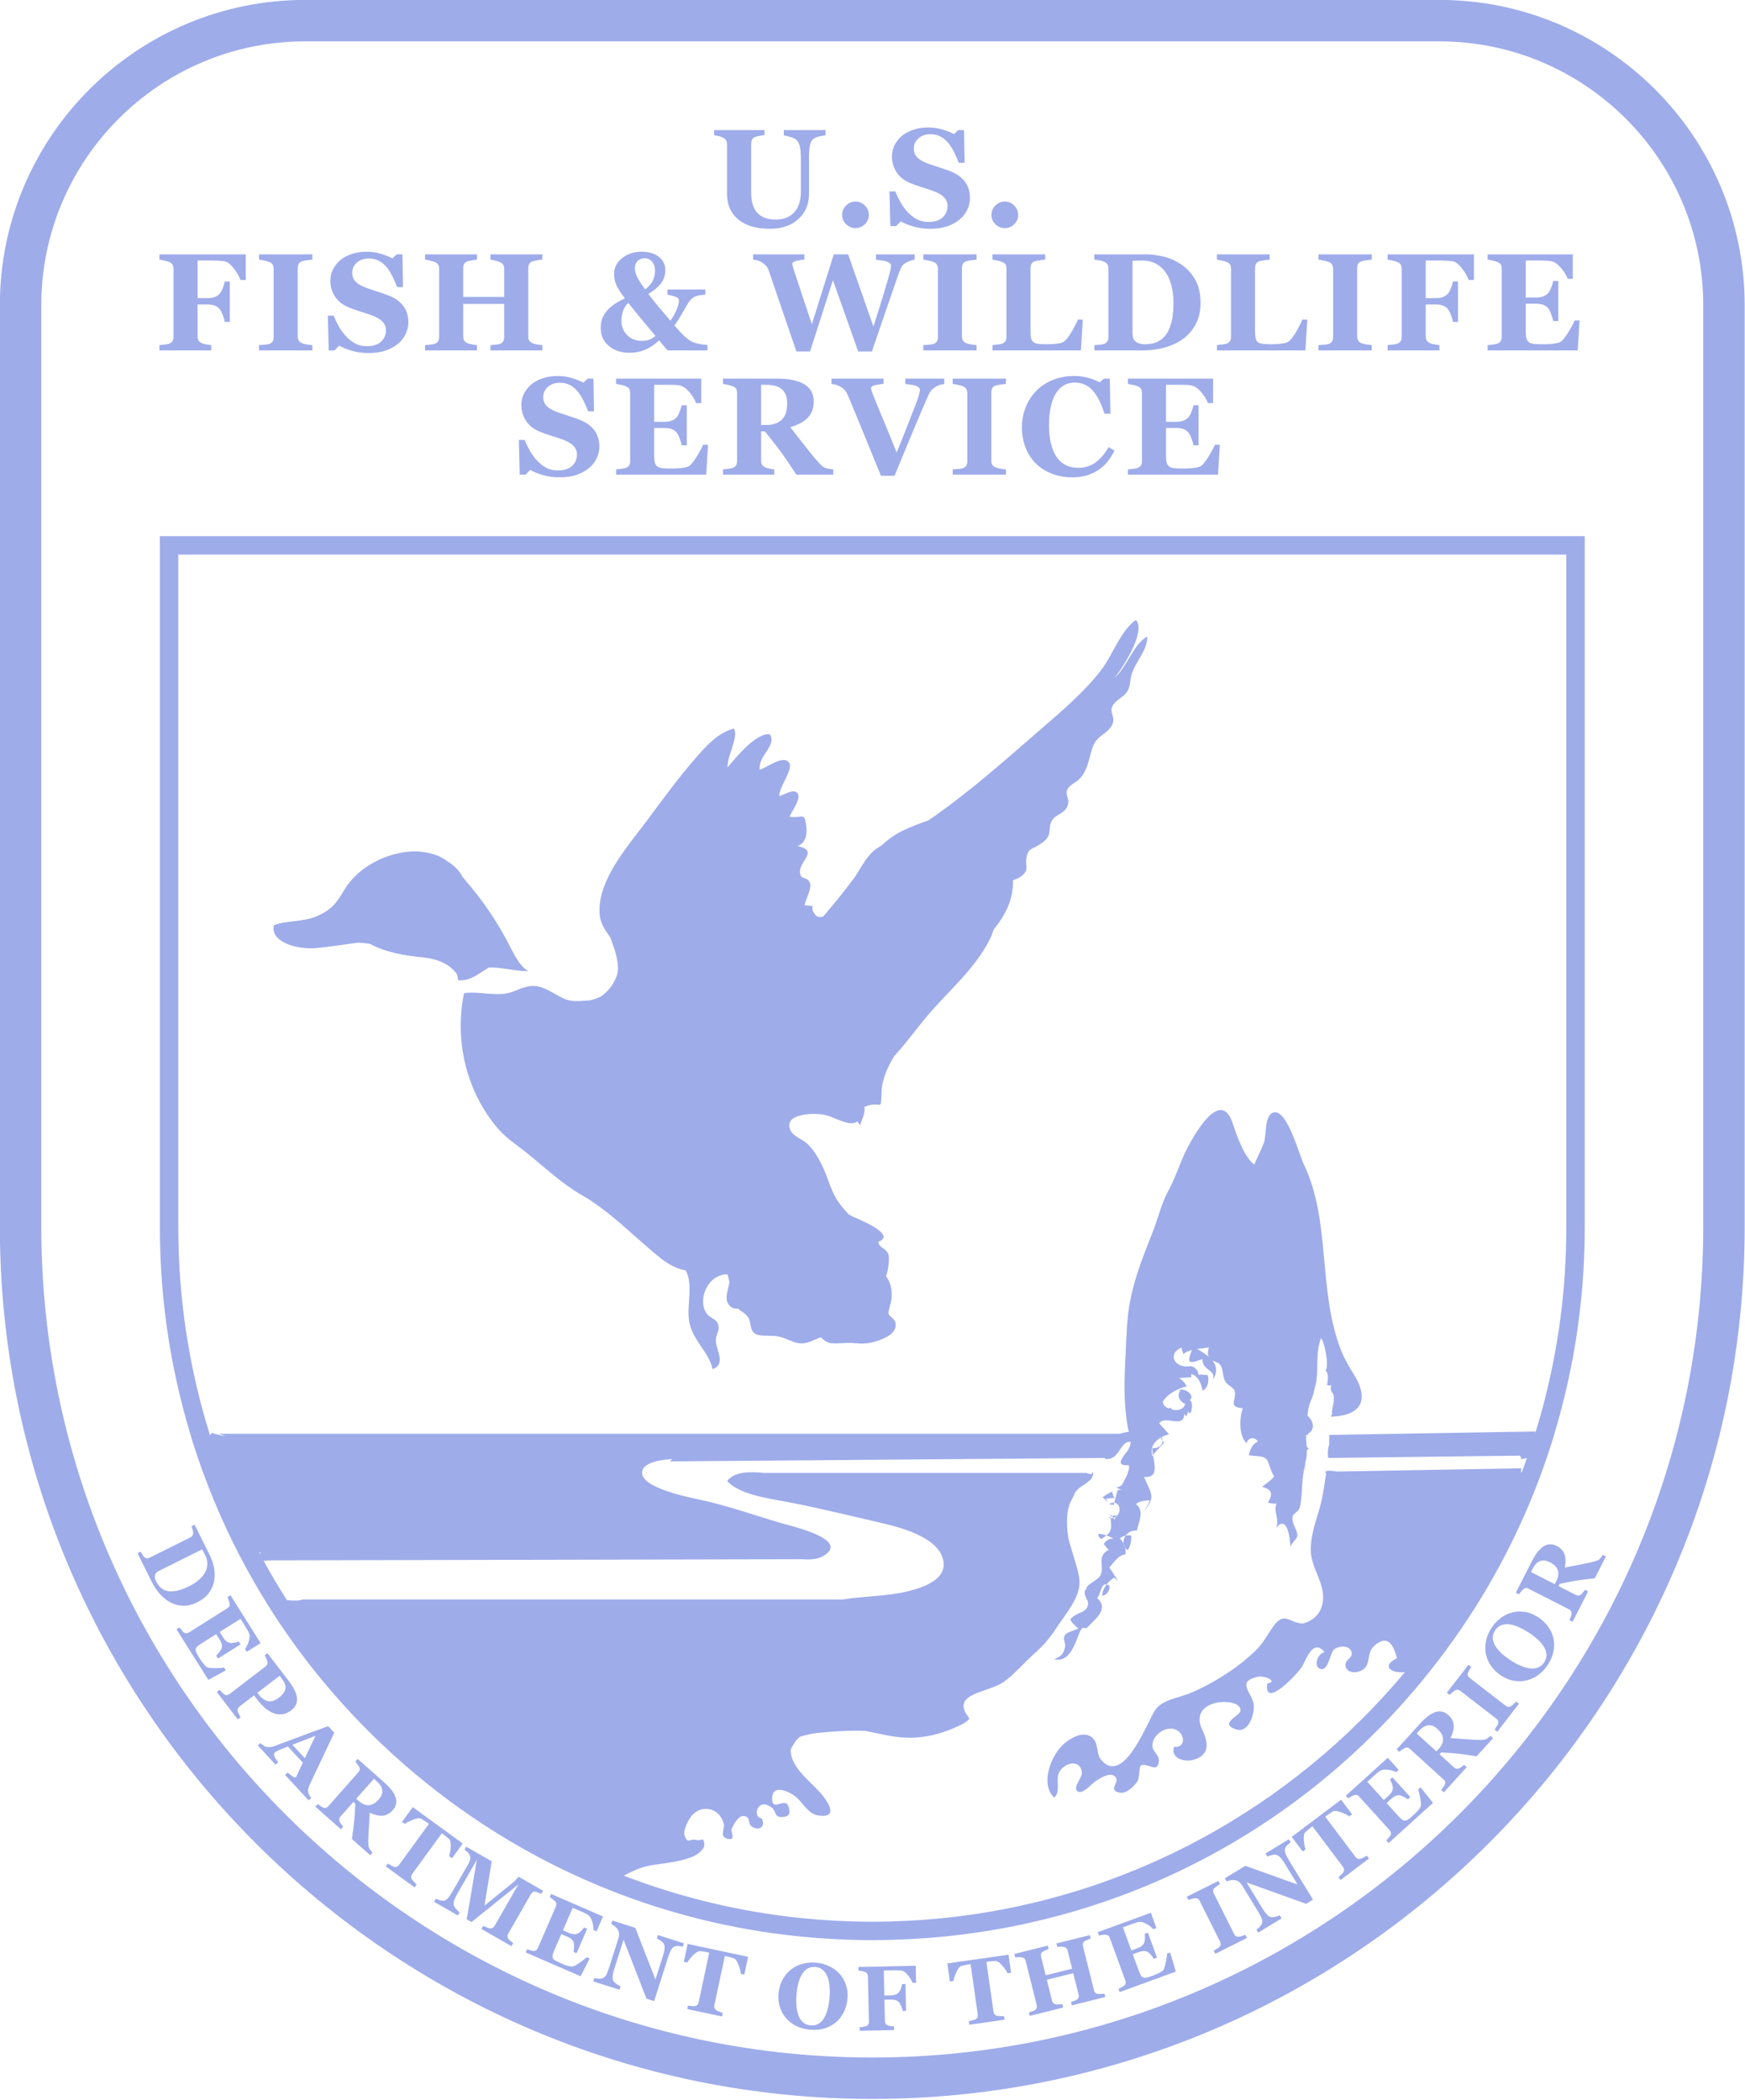 <?xml version="1.0" encoding="UTF-8" standalone="no"?>
<!DOCTYPE svg PUBLIC "-//W3C//DTD SVG 1.1//EN" "http://www.w3.org/Graphics/SVG/1.1/DTD/svg11.dtd">
<svg width="100%" height="100%" viewBox="0 0 1991 2396" version="1.1" xmlns="http://www.w3.org/2000/svg" xmlns:xlink="http://www.w3.org/1999/xlink" xml:space="preserve" xmlns:serif="http://www.serif.com/" style="fill-rule:evenodd;clip-rule:evenodd;stroke-linejoin:round;stroke-miterlimit:2;">
    <g transform="matrix(4.167,0,0,4.167,524.938,1119.75)">
        <path d="M0,-0.212C-0.002,-0.219 -0.006,-0.227 -0.009,-0.234C-0.017,-0.226 -0.025,-0.219 -0.032,-0.211C-0.139,0.022 -0.128,0.022 0,-0.212" style="fill:rgb(158,172,234);fill-rule:nonzero;"/>
    </g>
    <g transform="matrix(4.167,0,0,4.167,360.44,1007.42)">
        <path d="M0,17.882C3.909,17.507 7.773,16.866 11.636,16.379C12.669,16.433 13.711,16.535 14.764,16.697C19.147,19.113 24.669,19.985 29.118,20.391C32.696,20.718 36.641,22.041 38.638,25.066C38.76,25.626 38.874,26.171 38.966,26.671C39.134,26.69 39.293,26.685 39.457,26.691C39.461,26.703 39.466,26.713 39.471,26.725C39.481,26.713 39.492,26.705 39.503,26.693C42.586,26.779 44.845,24.62 47.405,23.173C50.866,23.112 54.526,24.175 58.189,24.195C55.491,22.749 53.828,18.578 52.155,15.53C48.857,9.52 45.507,4.645 41.133,-0.446C40.773,-0.865 40.435,-1.271 40.103,-1.671C39.289,-3.383 37.806,-4.792 36.011,-5.884C35.327,-6.394 34.566,-6.862 33.681,-7.279C32.187,-7.981 28.448,-8.897 25.874,-8.554C25.62,-8.543 25.364,-8.533 25.124,-8.508C18.465,-7.808 11.384,-4.075 7.8,1.892C5.587,5.576 4.338,7.383 0.228,9.148C-3.609,10.796 -7.802,10.234 -11.502,11.591C-12.609,16.53 -4.447,18.309 0,17.882" style="fill:rgb(158,172,234);fill-rule:nonzero;"/>
    </g>
    <g transform="matrix(4.167,0,0,4.167,530.484,1136.8)">
        <path d="M0,-0.868L0.037,-0.804C-0.098,-0.824 -0.206,-0.838 -0.252,-0.838C-2.797,11.709 0.056,25.066 8.281,35.357C10.98,38.734 13.533,40.193 16.931,42.921C22.006,46.996 26.333,51.194 31.951,54.439C39.371,58.725 45.103,64.648 51.498,70.038C54.585,72.64 56.881,74.408 60.454,75.1C62.626,79.056 60.596,84.86 61.436,89.261C62.397,94.306 66.815,97.425 67.809,102.143C71.601,100.765 68.733,96.813 68.7,94.304C68.676,92.459 69.896,91.695 69.33,89.892C68.845,88.344 67.112,88.152 66.242,86.976C63.849,83.742 65.822,78.001 69.651,76.57C70.807,76.139 71.519,76.08 71.955,76.262C72.125,76.958 72.275,77.657 72.44,78.317C72.133,80.042 71.245,82.388 71.84,83.758C72.483,85.236 73.581,85.69 74.823,85.538C75.447,86.336 76.334,86.421 77.369,87.686C78.541,89.121 77.809,91.302 79.416,92.412C80.588,93.221 83.797,92.875 85.206,93.079C89.202,93.657 90.812,96.407 95.32,94.268C96.073,93.911 96.798,93.641 97.496,93.406C98.139,94.099 98.833,94.621 99.583,94.877C100.941,95.341 104.567,94.81 106.151,94.973C108.543,95.218 110.449,95.221 112.649,94.491C115.173,93.653 118.539,92.23 117.86,89.262C117.655,88.363 116.126,87.684 115.983,86.874C115.875,86.261 116.669,83.944 116.759,83.274C117.076,80.903 116.74,78.678 115.309,76.655C115.771,75.55 116.344,72.025 115.974,70.823C115.37,68.863 113.352,69.035 113.19,67.256C118.494,65.263 107.454,60.952 106.193,60.347C105.818,60.168 105.442,59.959 105.066,59.743C103.784,58.32 102.499,56.897 101.554,55.227C100.132,52.715 99.386,49.906 98.245,47.347C97.173,44.943 95.747,42.33 93.848,40.502C92.47,39.174 89.886,38.403 89.114,36.703C86.972,31.991 95.937,31.808 98.952,32.607C101.648,33.321 105.59,35.891 107.419,34.266C107.677,34.613 107.925,34.973 108.189,35.31C108.695,33.745 109.72,31.81 109.347,30.317C114.208,28.337 113.871,32.077 114.077,26.255C114.204,22.653 115.738,19.4 117.585,16.337C117.844,16.063 118.099,15.79 118.338,15.519C121.154,12.329 123.578,9.007 126.308,5.734C132.167,-1.294 139.595,-7.299 143.781,-15.725C144.158,-16.483 144.45,-17.268 144.705,-18.062C144.794,-18.211 144.876,-18.365 144.964,-18.514C148.013,-22.3 150.167,-26.455 150.059,-31.708C150.641,-32.094 151.34,-31.995 152.664,-33.132C154.527,-34.732 153.379,-35.804 153.718,-37.732C154.289,-40.975 155.221,-39.846 158.222,-42.152C161.064,-44.336 159.434,-45.842 160.768,-48.146C161.786,-49.905 164.204,-49.871 165.045,-52.243C165.686,-54.048 164.437,-54.747 164.811,-56.175C165.275,-57.947 167.396,-58.402 168.606,-59.861C171.355,-63.175 170.881,-67.528 172.877,-70.03C174.172,-71.654 176.536,-72.518 177.343,-74.611C178.006,-76.331 176.77,-77.466 177.09,-78.862C177.548,-80.853 180.224,-81.726 181.291,-83.357C182.242,-84.812 182.05,-86.268 182.466,-87.847C183.436,-91.53 186.958,-94.67 186.829,-98.536C182.803,-96.089 181.426,-90.314 177.858,-87.171C179.946,-89.694 186.608,-99.874 183.726,-103.011C179.758,-100.442 177.25,-93.313 174.341,-89.484C169.757,-83.448 163.305,-77.989 157.595,-73.037C147.54,-64.319 137.8,-55.624 126.906,-48.143C124.557,-47.326 122.23,-46.454 119.981,-45.381C117.691,-44.288 115.746,-42.846 113.987,-41.213C113.59,-40.995 113.199,-40.763 112.819,-40.506C110.171,-38.708 108.634,-35.502 106.89,-32.82C106.373,-32.121 105.856,-31.422 105.334,-30.728C103.109,-27.771 100.577,-24.747 98.098,-21.812C97.701,-21.692 97.279,-21.649 96.818,-21.739C95.918,-21.913 95.574,-22.879 95.148,-23.535C95.159,-23.945 95.154,-24.356 95.123,-24.771C94.505,-24.643 93.615,-25.007 92.999,-24.85C93.224,-26.501 94.906,-29.148 94.513,-30.82C94.082,-32.657 92.343,-31.913 91.885,-33.191C90.633,-36.684 97.491,-39.726 91.068,-41.12C93.53,-42.016 93.72,-44.745 93.438,-46.722C92.902,-50.466 92.725,-48.718 88.912,-49.126C89.13,-50.284 92.375,-54.123 91.011,-55.639C89.856,-56.921 87.282,-55.055 86.08,-54.798C85.882,-57.024 89.785,-61.975 88.856,-63.749C87.416,-66.5 82.308,-62.318 80.722,-62.054C80.179,-65.874 85.596,-68.742 83.457,-71.72C79.706,-72.244 74.035,-65.182 71.917,-62.654C71.732,-65.79 75.003,-70.923 73.662,-73.303C69.423,-72.138 66.543,-69.049 63.658,-65.778C58.74,-60.204 54.234,-54.005 49.789,-48.02C44.627,-41.07 36.286,-31.857 36.871,-22.605C37.047,-19.822 38.447,-18.053 39.764,-16.167C40.78,-13.451 41.887,-10.6 41.912,-7.485C41.916,-7.098 41.857,-6.647 41.748,-6.15C41.056,-3.808 39.614,-1.715 37.571,-0.151C36.938,0.333 35.701,0.742 34.297,1.144C32.999,1.197 31.687,1.382 30.253,1.338C27.875,1.263 26.653,0.511 24.658,-0.63C20.106,-3.234 18.502,-3.537 13.568,-1.412C9.247,0.449 4.529,-1.416 0,-0.868" style="fill:rgb(158,172,234);fill-rule:nonzero;"/>
    </g>
    <g transform="matrix(4.167,0,0,4.167,1264.4,1702.25)">
        <path d="M0,3.059C-0.398,2.648 -0.288,2.432 -0.646,1.87C0.124,1.939 1.041,1.581 1.858,1.807C1.23,1.186 1.366,0.635 1.058,0C0.125,0.364 -0.755,0.896 -1.54,1.559C-1.002,1.884 -0.389,2.655 0,3.059" style="fill:rgb(158,172,234);fill-rule:nonzero;"/>
    </g>
    <g transform="matrix(4.167,0,0,4.167,1267.19,1727.97)">
        <path d="M0,0.668C0.132,0.587 0.259,0.52 0.38,0.474C0.255,0.315 0.148,0.146 0,0C-0.004,0.234 -0.004,0.456 0,0.668" style="fill:rgb(158,172,234);fill-rule:nonzero;"/>
    </g>
    <g transform="matrix(4.167,0,0,4.167,1262.35,1754.58)">
        <path d="M0,-0.598C-0.722,-0.848 -1.463,-1.024 -2.234,-1.028C-2.158,-0.228 -2.083,-0.278 -1.48,0.43C-0.857,0.052 -0.381,-0.283 0,-0.598" style="fill:rgb(158,172,234);fill-rule:nonzero;"/>
    </g>
    <g transform="matrix(1.781,3.767,3.767,-1.781,1318.51,1646.52)">
        <path d="M0.931,-1.436C1.382,-1.697 2.058,-1.899 2.808,-2.098C1.953,-0.784 1.543,0.754 0.931,2.151C0.701,2.059 0.501,2.004 0.308,1.96C1.39,1.508 1.725,-0.008 0.931,-1.436" style="fill:rgb(158,172,234);fill-rule:nonzero;"/>
    </g>
    <g transform="matrix(4.167,0,0,4.167,1270.8,1714.95)">
        <path d="M0,0.579C0.037,0.375 0.087,0.175 0.132,-0.027C-0.255,-0.059 -0.708,0.021 -1.245,0.291C-0.659,0.638 -0.51,0.436 0,0.579" style="fill:rgb(158,172,234);fill-rule:nonzero;"/>
    </g>
    <g transform="matrix(4.167,0,0,4.167,1510.46,1677.36)">
        <path d="M0,0.188C0.279,0.169 0.561,0.188 0.842,0.187C0.843,0.185 0.843,0.182 0.844,0.18C0.497,0.117 0.403,0 0,0.188" style="fill:rgb(158,172,234);fill-rule:nonzero;"/>
    </g>
    <g transform="matrix(4.167,0,0,4.167,1271.95,1702.22)">
        <path d="M0,-0.252C-0.277,-0.189 -0.555,-0.126 -0.807,-0.101C-0.781,-0.063 -0.769,-0.025 -0.756,0C-0.504,-0.088 -0.252,-0.189 0,-0.252" style="fill:rgb(158,172,234);fill-rule:nonzero;"/>
    </g>
    <g transform="matrix(4.167,0,0,4.167,1379.15,1277.58)">
        <path d="M0,64.943C-0.933,64.136 -2.08,63.443 -3.227,62.8C-2.496,62.75 -1.185,62.636 0.038,62.359C-0.151,63.191 -0.416,64.048 0,64.943M-23.309,116.153C-23.155,116.466 -23.032,116.792 -22.943,117.129C-23.138,116.821 -23.256,116.484 -23.309,116.153M-25.022,108.407C-25.388,108.773 -25.678,109.163 -25.879,109.567C-25.955,109.391 -26.03,109.227 -26.118,109.064C-25.668,108.946 -25.314,108.714 -25.045,108.417C-25.046,108.418 -25.046,108.419 -25.047,108.42C-25.035,108.42 -25.035,108.42 -25.022,108.407M-282.15,-154.721L97.907,-154.721L97.907,29.635C97.907,31.798 97.857,33.956 97.785,36.111C97.766,36.669 97.745,37.225 97.721,37.781C97.635,39.827 97.524,41.87 97.373,43.908C97.36,44.074 97.35,44.24 97.337,44.405C97.181,46.429 96.981,48.446 96.761,50.46C96.688,51.12 96.613,51.78 96.534,52.438C96.323,54.205 96.088,55.967 95.827,57.726C95.721,58.439 95.607,59.15 95.494,59.86C95.251,61.374 94.989,62.883 94.711,64.39C94.545,65.282 94.375,66.173 94.198,67.061C93.948,68.311 93.678,69.556 93.403,70.8C93.064,72.331 92.706,73.854 92.33,75.371C92.126,76.193 91.921,77.016 91.707,77.836C91.386,79.058 91.06,80.277 90.715,81.49C90.646,81.735 90.57,81.979 90.5,82.224C90.152,83.427 89.797,84.626 89.428,85.819C89.42,85.687 89.417,85.559 89.398,85.415L32.989,86.36C32.989,86.78 32.979,87.902 32.988,89.029C32.572,90.024 32.554,91.328 32.673,92.663L85.302,92.032C85.362,92.568 85.773,92.648 85.426,93.014C86.054,92.884 86.618,92.793 87.139,92.691C86.679,93.996 86.205,95.295 85.717,96.588C85.628,96.573 85.548,96.558 85.453,96.545C85.516,96.205 85.579,95.864 85.617,95.499L35.094,96.381C34.173,96.217 33.266,96.142 32.358,96.142C32.333,96.23 32.308,96.343 32.283,96.432L31.728,96.444C31.892,96.57 32.031,96.709 32.182,96.86C31.703,99.13 31.413,102.936 30.228,106.907C29.157,110.537 27.795,114.382 27.946,118.189C28.085,121.567 29.825,124.328 30.795,127.492C32.371,132.66 30.341,136.858 25.715,138.017C25.539,138.005 25.35,138.005 25.186,137.967C21.808,137.45 20.623,135.017 18.013,138.358C16.034,140.904 15.039,143.4 12.568,145.682C10.488,147.597 8.383,149.387 5.899,151.039C2.42,153.371 -1.475,155.64 -5.383,157.191C-8.32,158.35 -12.656,158.905 -14.572,161.552C-16.677,164.451 -23.194,182.792 -29.497,175.304C-30.947,173.603 -29.963,170.464 -32.245,169.002C-34.501,167.54 -37.35,169.115 -39.317,170.666C-43.048,173.59 -46.351,181.897 -42.33,185.666C-40.3,183.99 -42.191,180.611 -40.804,178.468C-39.216,176.01 -35.295,175.178 -34.753,178.62C-34.501,180.195 -37.111,182.578 -36.115,183.763C-34.842,185.288 -32.005,181.821 -31.035,181.204C-29.749,180.372 -26.812,178.368 -25.488,180.107C-24.329,181.608 -27.82,183.637 -24.316,184.33C-22.526,184.696 -20.119,182.363 -19.362,180.914C-19.06,180.321 -18.997,177.233 -18.682,176.981C-17.093,175.733 -13.955,179.376 -13.665,175.708C-13.488,173.515 -16.072,173.162 -15.266,170.325C-14.61,168.031 -11.446,166.027 -9.026,167.061C-6.441,168.145 -6.214,172.115 -9.492,171.788C-10.526,174.825 -6.845,175.947 -4.5,175.393C0.429,174.22 -0.113,170.577 -1.689,167.338C-6.303,157.934 10.059,158.022 8.597,162.157C8.143,163.405 2.773,165.497 7.513,167.01C11.13,168.157 12.794,162.17 12.24,159.787C11.509,156.623 7.588,153.85 13.463,152.577C15.252,152.186 19.173,153.888 16.009,154.443C15.051,161.728 24.505,151.606 25.602,149.715C26.673,147.887 28.564,141.925 31.728,145.871C30.026,146.034 28.577,149.413 30.304,150.32C32.686,151.568 33.203,146.135 34.224,145.19C35.396,144.106 38.585,143.715 39.14,145.934C39.543,147.534 36.795,147.988 37.552,150.005C38.157,151.593 40.25,151.556 41.561,150.988C44.712,149.652 42.959,146.287 45.254,144.181C49.351,140.425 50.762,144.686 51.557,147.509C47.42,149.391 49.384,151.673 53.702,151.337C22.798,188.304 -21.863,213.391 -72.337,218.637C-72.633,218.667 -72.928,218.696 -73.224,218.725C-74.462,218.848 -75.703,218.958 -76.948,219.057C-77.575,219.106 -78.204,219.149 -78.833,219.192C-79.833,219.261 -80.833,219.329 -81.838,219.383C-82.793,219.433 -83.751,219.469 -84.709,219.505C-85.444,219.534 -86.176,219.569 -86.913,219.589C-88.645,219.635 -90.381,219.663 -92.121,219.663C-93.716,219.663 -95.307,219.642 -96.893,219.603C-97.251,219.594 -97.608,219.576 -97.966,219.565C-99.217,219.527 -100.467,219.485 -101.712,219.422C-102.018,219.407 -102.322,219.385 -102.627,219.369C-103.945,219.297 -105.261,219.217 -106.571,219.118C-106.767,219.103 -106.961,219.085 -107.157,219.069C-108.596,218.956 -110.031,218.831 -111.461,218.686C-111.526,218.679 -111.59,218.672 -111.654,218.665C-128.59,216.928 -144.868,212.948 -160.2,207.045C-157.557,205.729 -155.653,204.729 -152.653,204.209C-149.312,203.642 -142.14,203.087 -139.531,200.755C-138.812,200.125 -137.93,199.318 -138.131,198.234C-138.497,196.255 -138.787,197.667 -140.3,197.289C-142.203,196.81 -142.582,198.537 -143.501,196.116C-144.006,194.78 -142.72,192.372 -142.077,191.326C-139.632,187.356 -133.972,188.036 -132.787,192.915C-132.434,194.314 -134.085,196.331 -131.841,196.923C-129.257,197.591 -130.972,195.183 -130.593,194.213C-130.177,193.091 -128.829,190.784 -127.669,190.734C-125.211,190.62 -126.371,192.751 -125.148,193.595C-123.383,194.831 -121.139,193.873 -122.425,191.351C-125.186,191.036 -123.421,185.364 -119.626,188.452C-118.303,189.524 -119.009,191.162 -116.715,190.986C-115.139,190.872 -114.622,190.356 -114.887,188.78C-115.555,184.759 -119.551,190.015 -119.551,185.943C-119.551,181.821 -114.925,184.003 -113.236,185.326C-110.967,187.116 -109.807,190.217 -106.693,190.595C-103.365,191.011 -102.962,189.536 -104.336,187.129C-106.857,182.666 -111.71,180.234 -113.866,175.468C-114.333,174.435 -114.496,173.426 -114.446,172.468C-113.815,171.157 -113.059,169.897 -111.899,168.989C-110.298,168.535 -108.723,168.132 -107.248,167.981C-103.542,167.59 -99.735,167.35 -95.903,167.35C-95.361,167.35 -94.655,167.388 -93.848,167.439C-89.197,168.359 -85.465,169.493 -80.449,169.241C-76.264,169.027 -72.532,167.893 -68.726,166.166C-66.948,165.371 -66.129,164.817 -65.852,164.325C-65.725,164.262 -65.587,164.212 -65.46,164.124C-65.574,163.985 -65.675,163.859 -65.776,163.72C-65.864,163.43 -66.104,163.115 -66.418,162.762C-69.81,156.989 -60.154,156.888 -56.032,153.925C-53.195,151.883 -50.296,148.467 -47.599,146.097C-45.367,144.131 -43.414,141.849 -41.788,139.328C-39.405,135.635 -35.144,130.908 -35.384,126.37C-35.535,123.723 -37.199,119.273 -38.434,114.71C-38.787,112.088 -39.014,109.567 -38.535,106.844C-38.208,105.067 -37.161,103.516 -36.455,101.902C-36.115,101.512 -35.762,101.159 -35.396,100.856C-33.934,99.659 -31.363,98.738 -31.69,96.469C-31.753,96.532 -32.081,97.049 -32.018,97.049C-32.547,97.1 -33.026,96.999 -33.505,96.759L-121.984,96.759C-126.068,96.331 -129.925,96.469 -131.854,98.965C-128.425,102.923 -119.223,103.932 -114.194,104.941C-105.849,106.604 -97.769,108.558 -89.272,110.55C-83.789,111.848 -73.276,114.647 -72.595,121.353C-72.129,126.08 -78.217,128.122 -82.302,129.156C-87.76,130.542 -94.416,130.479 -100.529,131.463C-100.567,131.45 -100.592,131.437 -100.63,131.424L-248.115,131.424C-249.378,131.89 -250.904,131.742 -252.419,131.587C-254.662,128.073 -256.791,124.479 -258.804,120.813C-258.375,120.859 -257.956,120.835 -257.569,120.71L-111.42,120.395C-109.277,120.559 -107.134,120.458 -105.496,119.487C-97.945,115.012 -114.509,111.256 -116.941,110.55C-124.555,108.306 -131.867,105.684 -139.392,104.083C-142.569,103.402 -155.704,100.793 -155.149,96.444C-154.809,93.784 -149.615,93.142 -147.422,93.003C-147.258,93.003 -147.082,92.99 -146.917,92.99C-147.069,93.23 -147.296,93.381 -147.586,93.608L-28.438,92.663L-28.438,92.915C-24.43,93.583 -24.316,87.86 -21.379,88.251C-21.404,88.944 -21.581,89.65 -22.072,90.469C-22.816,91.692 -26.295,95.02 -21.959,94.616C-22.009,94.78 -22.085,94.932 -22.186,95.07C-22.085,95.07 -21.921,94.73 -21.845,94.667C-21.518,95.423 -22.551,97.869 -22.854,98.348C-23.623,99.57 -23.459,100.44 -25.35,100.756C-24.808,100.932 -24.278,101.272 -23.762,101.436C-24.278,101.322 -24.82,101.423 -25.337,101.562C-25.211,101.524 -25.072,101.499 -24.946,101.486C-25.236,102.646 -25.614,103.781 -25.867,104.941C-24.318,105.066 -23.99,107.228 -25.043,108.414C-25.647,108.43 -26.054,108.405 -26.491,108.569C-26.364,108.732 -26.229,108.889 -26.125,109.064C-26.349,109.125 -26.597,109.138 -26.857,109.138C-26.862,109.015 -26.868,108.894 -26.871,108.763C-27.019,108.854 -27.174,108.962 -27.348,109.11C-27.175,109.138 -27.02,109.137 -26.862,109.139C-26.761,111.47 -26.321,112.466 -28.035,113.878C-27.341,114.117 -26.686,114.42 -26.03,114.722C-27.215,114.697 -28.224,115.252 -28.753,116.298C-28.186,116.739 -28.085,117.395 -27.316,117.798C-30.947,119.525 -28.35,122.702 -29.724,124.933C-30.657,126.445 -33.808,127.252 -33.543,128.879C-33.619,128.79 -33.695,128.689 -33.758,128.613C-34.564,130.505 -32.825,131.463 -33.026,132.723C-33.417,135.307 -36.216,134.74 -37.905,136.858C-37.514,137.879 -36.367,138.799 -35.674,139.379C-36.506,139.744 -38.85,140.412 -39.329,141.106C-40.161,142.291 -39.077,143.349 -39.342,144.434C-39.833,146.438 -40.262,146.892 -42.304,147.787C-38.875,148.556 -37.413,145.404 -36.279,142.807C-35.699,141.459 -35.51,140.425 -34.69,139.265C-34.539,139.051 -33.632,139.442 -33.354,139.152C-31.337,137.009 -27.115,134.059 -30.543,131.059C-29.548,129.838 -29.472,126.917 -27.963,127.302C-28.697,128.275 -29.217,129.44 -29.146,130.433C-27.838,130.12 -27.132,129.105 -27.157,127.718C-27.463,127.487 -27.724,127.357 -27.955,127.298C-27.326,126.468 -26.546,125.776 -25.816,125.475C-25.551,125.802 -25.274,126.105 -24.959,126.382C-25.514,125.047 -26.421,123.874 -27.215,122.651C-25.892,121.214 -24.745,119.197 -22.804,119.109C-22.716,118.444 -22.766,117.791 -22.928,117.164C-22.752,117.44 -22.523,117.704 -22.225,117.944C-21.388,116.807 -21.159,115.358 -21.247,113.942C-21.746,113.817 -22.261,113.825 -22.758,113.931C-23.215,114.563 -23.436,115.337 -23.327,116.099C-23.59,115.586 -23.928,115.123 -24.341,114.697C-23.875,114.306 -23.333,114.054 -22.753,113.928C-22.098,113.021 -20.976,112.416 -19.69,112.567C-19.198,110.26 -17.522,107.058 -19.955,105.306C-19.072,104.462 -17.471,104.336 -16.11,104.26C-16.564,105.357 -17.181,106.441 -17.913,107.411C-14.307,103.175 -15.782,102.621 -17.698,97.869C-13.841,98.235 -14.761,94.679 -15.253,91.982C-15.291,92.058 -15.354,92.121 -15.404,92.196C-16.173,89.927 -14.963,88.162 -13.186,87.104C-13.047,87.406 -12.883,87.683 -12.656,87.986C-12.668,87.671 -12.77,87.33 -12.996,86.99C-12.341,86.625 -11.61,86.347 -10.878,86.183C-11.749,85.175 -12.656,84.179 -13.589,83.209C-11.938,80.751 -6.731,84.86 -6.693,80.536C-6.542,80.801 -6.366,81.053 -6.177,81.28C-5.925,80.675 -5.685,80.435 -5.66,79.943C-5.546,80.045 -5.383,80.12 -5.118,80.524C-4.248,79.225 -4.525,76.59 -5.357,76.881C-3.744,76.162 -5.496,74.057 -7.223,73.981C-7.185,73.905 -7.16,73.855 -7.109,73.767C-7.235,73.83 -7.311,73.918 -7.412,73.981C-7.752,73.994 -8.093,74.082 -8.396,74.297C-8.055,74.17 -7.891,74.221 -7.778,74.271C-8.836,75.431 -7.992,77.284 -6.417,77.864C-6.908,79.49 -8.849,79.982 -10.387,79.2C-10.312,79.087 -10.261,78.961 -10.21,78.847C-10.223,78.86 -10.639,78.998 -10.954,79.099C-11.799,78.834 -12.379,78.28 -12.605,77.321C-11.408,75.116 -8.408,73.653 -6.051,73.061C-6.417,72.179 -7.235,71.296 -8.118,70.792C-7.009,70.691 -5.887,70.615 -4.777,70.565C-4.803,70.288 -4.828,70.01 -4.828,69.72C-2.924,70.048 -1.979,72.418 -1.689,74.234C-0.252,73.552 0.176,71.586 -0.265,69.947C-1.072,70.061 -1.966,69.62 -2.836,69.922C-2.748,68.283 -4.626,67.439 -4.891,67.527C-9.341,68.296 -11.458,64.237 -7.563,62.472C-7.5,62.472 -7.45,62.46 -7.399,62.447C-7.437,63.178 -7.009,63.708 -6.958,64.25C-6.202,63.506 -5.483,63.43 -4.626,63.09C-6.252,67.363 -5.017,66.657 -1.727,65.598C-1.765,68.914 2.042,68.321 1.134,71.296C2.483,69.078 2.13,67.376 1.008,65.977C1.752,66.342 2.622,66.493 3.088,67.086C4.122,68.435 3.618,70.212 4.614,71.863C5.143,72.746 6.769,73.326 7.084,74.297C7.841,76.603 4.916,78.721 9.328,79.048C8.357,81.683 8.219,86.675 10.362,88.629C10.702,87.141 12.517,86.675 13.463,88.188C11.899,88.831 11.37,90.343 10.954,91.906C12.517,92.272 14.572,91.919 15.731,92.915C16.437,93.52 16.992,96.621 17.937,97.692C17.068,98.89 15.694,99.609 14.635,100.566C17.156,101.285 17.774,102.356 16.147,104.953C16.765,104.89 17.673,105.369 18.542,105.104C17.623,107.714 19.437,109.037 18.467,111.76C21.568,107.991 22.312,115.063 22.35,116.966C22.564,116.159 24.177,114.785 24.24,114.067C24.404,112.327 22.614,110.752 22.955,108.76C23.119,107.802 24.48,107.462 24.82,106.504C25.261,105.268 25.425,102.986 25.501,101.651C25.64,98.852 25.804,97.024 26.358,94.402C26.358,95.045 26.371,95.688 26.358,96.331C26.459,95.814 26.472,95.07 26.383,94.289C26.459,93.948 26.535,93.595 26.623,93.217C26.825,92.322 26.862,91.44 26.837,90.57C27.026,90.444 27.203,90.305 27.354,90.142C27.178,89.927 26.976,89.713 26.799,89.511C26.724,88.478 26.635,87.431 26.686,86.36C26.888,86.335 27.102,86.309 27.291,86.297C27.253,86.209 27.215,86.108 27.178,86.02C29.283,84.885 28.627,82.401 27.039,81.091C27.14,79.755 27.329,78.469 27.934,77.069C28.665,75.406 28.741,74.713 29.207,72.821C30.278,68.473 29.018,64.225 30.77,59.825C31.602,60.708 33.064,67.388 31.993,68.725C33.064,69.796 32.497,71.284 32.409,72.758C32.774,72.758 33.203,72.86 33.581,72.86C32.951,74.384 34.211,74.75 34.262,75.935C34.337,77.485 33.808,78.961 33.682,80.347C33.77,80.297 33.858,80.259 33.947,80.221C33.77,80.599 33.594,80.964 33.417,81.343C38.535,81.217 43.414,79.477 41.422,73.2C40.93,71.637 39.619,69.582 38.648,68.031C37.792,66.481 36.921,64.93 36.292,63.367C29.736,46.715 33.594,28.135 26.056,12.315C24.682,9.441 21.455,-2.862 17.786,-1.954C15.165,-1.312 15.858,4.273 15.114,6.315C14.396,8.281 13.273,10.298 12.467,12.327C9.391,10.071 7.147,2.722 6.53,0.945C3.189,-8.787 -3.946,4.184 -5.811,7.701C-7.778,11.407 -8.875,15.428 -10.904,19.172C-13.034,23.105 -13.677,26.509 -15.291,30.643C-17.749,36.946 -20.093,42.518 -21.442,49.262C-22.476,54.405 -22.514,59.321 -22.791,64.64C-23.131,71.183 -23.346,77.611 -22.173,84.167C-22.098,84.646 -21.984,85.074 -21.871,85.49C-22.703,85.604 -23.547,85.793 -24.316,86.045L-271.12,86.045C-270.603,86.158 -269.96,86.398 -269.242,86.7C-270.565,86.499 -271.813,86.209 -272.948,85.78C-273.093,86.046 -273.271,86.263 -273.474,86.446C-273.857,85.225 -274.222,83.996 -274.581,82.765C-274.715,82.304 -274.856,81.845 -274.987,81.384C-275.32,80.207 -275.638,79.023 -275.949,77.837C-276.169,76.993 -276.38,76.148 -276.589,75.302C-276.972,73.756 -277.336,72.203 -277.68,70.642C-277.942,69.451 -278.201,68.259 -278.44,67.063C-278.623,66.151 -278.797,65.235 -278.967,64.318C-279.237,62.855 -279.491,61.388 -279.727,59.917C-279.855,59.12 -279.98,58.322 -280.099,57.522C-280.347,55.837 -280.572,54.148 -280.775,52.455C-280.857,51.774 -280.935,51.092 -281.01,50.409C-281.227,48.416 -281.424,46.421 -281.578,44.419C-281.594,44.216 -281.606,44.012 -281.622,43.809C-281.77,41.804 -281.879,39.794 -281.964,37.781C-281.987,37.222 -282.009,36.662 -282.028,36.101C-282.1,33.949 -282.15,31.795 -282.15,29.635L-282.15,-154.721ZM-259.78,119.005C-259.857,118.86 -259.933,118.715 -260.009,118.571C-259.877,118.557 -259.749,118.54 -259.624,118.529C-259.669,118.69 -259.729,118.846 -259.78,119.005M-287.192,29.635C-287.192,31.858 -287.141,34.069 -287.067,36.274C-287.047,36.847 -287.025,37.419 -287.001,37.991C-286.913,40.075 -286.801,42.151 -286.648,44.217C-286.634,44.4 -286.624,44.582 -286.609,44.763C-286.449,46.845 -286.245,48.915 -286.02,50.979C-285.945,51.665 -285.866,52.349 -285.784,53.034C-285.57,54.814 -285.335,56.587 -285.074,58.352C-284.962,59.105 -284.844,59.856 -284.724,60.608C-284.473,62.171 -284.205,63.727 -283.917,65.277C-283.749,66.191 -283.574,67.103 -283.392,68.014C-283.133,69.307 -282.856,70.592 -282.572,71.876C-282.238,73.387 -281.883,74.893 -281.513,76.396C-281.285,77.321 -281.055,78.245 -280.813,79.165C-280.502,80.351 -280.184,81.534 -279.851,82.714C-279.691,83.277 -279.521,83.836 -279.356,84.396C-278.982,85.677 -278.628,86.964 -278.227,88.237C-274.885,98.869 -270.584,109.297 -265.441,119.237C-263.083,123.779 -260.489,128.335 -257.729,132.785C-235.85,167.817 -202.765,195.522 -164.571,210.797C-147.749,217.54 -130.205,221.841 -112.208,223.677C-112.125,223.686 -112.042,223.695 -111.958,223.704C-110.506,223.85 -109.051,223.979 -107.593,224.092C-107.376,224.11 -107.159,224.13 -106.941,224.147C-105.609,224.246 -104.273,224.328 -102.936,224.401C-102.61,224.419 -102.287,224.442 -101.961,224.459C-100.681,224.522 -99.397,224.567 -98.112,224.605C-97.749,224.616 -97.386,224.634 -97.022,224.643C-95.391,224.683 -93.758,224.706 -92.121,224.706C-90.334,224.706 -88.553,224.678 -86.778,224.63C-86.022,224.61 -85.27,224.572 -84.515,224.544C-83.532,224.505 -82.548,224.47 -81.569,224.418C-80.539,224.363 -79.513,224.292 -78.486,224.222C-77.839,224.177 -77.192,224.135 -76.548,224.084C-75.272,223.984 -74,223.868 -72.729,223.743C-72.423,223.713 -72.118,223.683 -71.812,223.651C-18.713,218.21 29.429,191.532 62.509,148.56L62.771,148.224C74.309,133.178 83.564,116.596 90.28,98.941L90.445,98.495C91.333,96.144 92.135,93.889 92.888,91.615L92.96,91.395C93.304,90.378 93.638,89.351 93.958,88.328C94.411,86.891 94.814,85.44 95.234,83.993C95.349,83.596 95.471,83.202 95.583,82.805C95.925,81.595 96.252,80.382 96.57,79.166C96.804,78.276 97.026,77.382 97.248,76.488C97.618,74.988 97.973,73.486 98.307,71.978C98.599,70.667 98.881,69.353 99.146,68.033C99.325,67.132 99.498,66.231 99.665,65.328C99.956,63.765 100.226,62.195 100.479,60.62C100.592,59.912 100.706,59.206 100.811,58.497C101.081,56.685 101.321,54.863 101.541,53.036C101.622,52.362 101.699,51.689 101.772,51.015C101.999,48.945 102.204,46.869 102.365,44.781C102.378,44.618 102.388,44.456 102.4,44.294C102.556,42.203 102.669,40.101 102.759,37.992C102.783,37.423 102.805,36.854 102.824,36.285C102.898,34.076 102.949,31.861 102.949,29.635L102.949,-159.763L-287.192,-159.763L-287.192,29.635Z" style="fill:rgb(158,172,234);fill-rule:nonzero;"/>
    </g>
    <g transform="matrix(4.167,0,0,4.167,1943.35,995.312)">
        <path d="M0,97.063C0,222.523 -102.069,324.593 -227.53,324.593C-352.99,324.593 -455.06,222.523 -455.06,97.063L-455.06,-155.284C-455.06,-195.121 -422.65,-227.53 -382.814,-227.53L-72.246,-227.53C-32.409,-227.53 0,-195.121 0,-155.284L0,97.063ZM-72.246,-238.875L-382.814,-238.875C-428.907,-238.875 -466.405,-201.376 -466.405,-155.284L-466.405,97.063C-466.405,228.778 -359.246,335.938 -227.53,335.938C-95.814,335.938 11.345,228.778 11.345,97.063L11.345,-155.284C11.345,-201.376 -26.154,-238.875 -72.246,-238.875" style="fill:rgb(158,172,234);fill-rule:nonzero;"/>
    </g>
    <g transform="matrix(4.167,0,0,4.167,193.228,1756.51)">
        <path d="M0,14.257C-0.778,14.186 -1.469,13.93 -2.074,13.489C-2.679,13.047 -3.187,12.411 -3.601,11.581C-3.798,11.185 -3.916,10.841 -3.954,10.553C-3.992,10.265 -3.976,9.998 -3.906,9.753C-3.836,9.507 -3.716,9.299 -3.549,9.129C-3.383,8.958 -3.167,8.807 -2.901,8.676L8.968,2.768C9.055,2.927 9.186,3.166 9.359,3.487C9.534,3.808 9.684,4.099 9.813,4.356C10.215,5.164 10.408,5.967 10.395,6.768C10.38,7.568 10.178,8.331 9.788,9.057C9.396,9.782 8.83,10.468 8.087,11.113C7.345,11.757 6.455,12.337 5.42,12.853C4.361,13.38 3.385,13.762 2.491,14.001C1.598,14.24 0.767,14.325 0,14.257M7.603,17.267C9.108,16.517 10.236,15.59 10.983,14.485C11.729,13.38 12.178,12.194 12.327,10.928C12.476,9.68 12.412,8.494 12.135,7.366C11.858,6.238 11.499,5.23 11.057,4.341L6.916,-3.979L6.057,-3.552C6.125,-3.376 6.216,-3.12 6.327,-2.786C6.438,-2.451 6.501,-2.114 6.516,-1.773C6.529,-1.431 6.459,-1.162 6.305,-0.967C6.15,-0.77 5.948,-0.61 5.698,-0.485L-5.388,5.032C-5.653,5.164 -5.905,5.224 -6.143,5.214C-6.382,5.204 -6.622,5.096 -6.864,4.885C-6.974,4.793 -7.135,4.58 -7.347,4.247C-7.56,3.912 -7.729,3.629 -7.853,3.397L-8.712,3.825L-4.79,11.705C-4.179,12.933 -3.443,14.029 -2.58,14.998C-1.719,15.967 -0.755,16.737 0.308,17.308C1.364,17.864 2.514,18.161 3.756,18.197C4.998,18.236 6.28,17.924 7.603,17.267" style="fill:rgb(158,172,234);fill-rule:nonzero;"/>
    </g>
    <g transform="matrix(4.167,0,0,4.167,255.665,1834.47)">
        <path d="M0,16.415C-0.431,16.501 -1.125,16.557 -2.086,16.579C-3.047,16.602 -3.801,16.554 -4.352,16.435C-4.562,16.393 -4.782,16.266 -5.011,16.057C-5.24,15.846 -5.464,15.607 -5.682,15.338C-5.879,15.103 -6.087,14.817 -6.309,14.481C-6.53,14.145 -6.717,13.856 -6.87,13.612C-7.198,13.091 -7.437,12.666 -7.584,12.338C-7.733,12.011 -7.796,11.718 -7.774,11.46C-7.748,11.193 -7.626,10.943 -7.407,10.714C-7.188,10.484 -6.856,10.229 -6.412,9.95L-2.152,7.268L-1.194,8.788C-0.936,9.198 -0.756,9.589 -0.652,9.959C-0.549,10.332 -0.55,10.71 -0.656,11.097C-0.728,11.354 -0.929,11.707 -1.263,12.156C-1.597,12.604 -1.897,12.94 -2.162,13.165L-1.664,13.957L4.503,10.074L4.006,9.283C3.676,9.422 3.259,9.538 2.752,9.627C2.248,9.718 1.864,9.733 1.604,9.674C1.186,9.579 0.832,9.403 0.545,9.148C0.259,8.893 -0.005,8.574 -0.246,8.192L-1.203,6.67L4.496,3.083L5.846,5.229C5.999,5.473 6.187,5.783 6.411,6.161C6.634,6.539 6.788,6.848 6.871,7.086C7.072,7.638 7.042,8.341 6.778,9.195C6.515,10.051 6.165,10.755 5.731,11.309L6.23,12.101L10.001,9.727L1.752,-3.378L0.939,-2.867C1.023,-2.688 1.133,-2.413 1.269,-2.043C1.405,-1.672 1.488,-1.371 1.518,-1.138C1.57,-0.762 1.539,-0.485 1.423,-0.307C1.309,-0.127 1.125,0.04 0.875,0.198L-9.553,6.763C-9.817,6.929 -10.062,7.02 -10.289,7.037C-10.517,7.053 -10.769,6.965 -11.046,6.771C-11.188,6.667 -11.386,6.461 -11.637,6.155C-11.889,5.847 -12.082,5.601 -12.219,5.415L-13.031,5.927L-4.304,19.793L0.479,17.176L0,16.415Z" style="fill:rgb(158,172,234);fill-rule:nonzero;"/>
    </g>
    <g transform="matrix(4.167,0,0,4.167,294.96,1915.18)">
        <path d="M0,4.379L-0.313,3.968L5.776,-0.694L6.396,0.117C7.22,1.193 7.54,2.133 7.357,2.941C7.173,3.748 6.56,4.55 5.518,5.349C4.495,6.132 3.523,6.434 2.605,6.253C1.687,6.071 0.819,5.447 0,4.379M1.821,8.154C2.561,8.782 3.337,9.25 4.151,9.558C4.937,9.855 5.735,9.949 6.545,9.84C7.357,9.732 8.153,9.378 8.935,8.778C10.108,7.881 10.64,6.771 10.531,5.447C10.423,4.126 9.683,2.568 8.312,0.776L2.452,-6.877L1.69,-6.294C1.785,-6.129 1.918,-5.871 2.088,-5.521C2.258,-5.171 2.374,-4.874 2.435,-4.632C2.524,-4.288 2.515,-4.012 2.409,-3.806C2.303,-3.6 2.136,-3.411 1.907,-3.236L-7.877,4.254C-8.144,4.459 -8.384,4.577 -8.596,4.61C-8.809,4.644 -9.064,4.573 -9.363,4.399C-9.509,4.315 -9.721,4.13 -9.996,3.846C-10.271,3.56 -10.492,3.33 -10.655,3.156L-11.417,3.74L-5.664,11.256L-4.902,10.673C-5.036,10.457 -5.187,10.178 -5.352,9.841C-5.519,9.503 -5.625,9.248 -5.672,9.078C-5.758,8.75 -5.749,8.477 -5.643,8.256C-5.537,8.036 -5.367,7.837 -5.133,7.657L-1.232,4.671L-0.364,5.806C0.354,6.744 1.082,7.526 1.821,8.154" style="fill:rgb(158,172,234);fill-rule:nonzero;"/>
    </g>
    <g transform="matrix(4.167,0,0,4.167,333.589,2033.16)">
        <path d="M0,-10.108L6.325,-12.57L3.41,-6.425L0,-10.108ZM4.37,2.981C4.296,2.635 4.278,2.335 4.313,2.078C4.349,1.82 4.422,1.569 4.53,1.323C5.202,-0.173 6.072,-2.035 7.14,-4.265C8.207,-6.494 9.645,-9.543 11.455,-13.411L9.782,-15.217C6.948,-14.17 4.358,-13.212 2.01,-12.341C-0.337,-11.47 -2.681,-10.601 -5.02,-9.732C-5.415,-9.579 -5.797,-9.49 -6.167,-9.467C-6.537,-9.442 -6.909,-9.488 -7.281,-9.601C-7.505,-9.661 -7.759,-9.793 -8.041,-9.996C-8.324,-10.198 -8.563,-10.393 -8.759,-10.581L-9.464,-9.928L-4.595,-4.672L-3.891,-5.324C-4.461,-6.06 -4.812,-6.635 -4.947,-7.053C-5.082,-7.47 -5.053,-7.768 -4.86,-7.946C-4.8,-8.002 -4.685,-8.089 -4.516,-8.208C-4.346,-8.326 -4.039,-8.484 -3.596,-8.683C-3.253,-8.833 -2.861,-9 -2.416,-9.184C-1.971,-9.368 -1.578,-9.524 -1.237,-9.65L2.861,-5.226L1.217,-1.673C1.155,-1.537 1.097,-1.436 1.045,-1.371C0.993,-1.305 0.943,-1.251 0.895,-1.207C0.757,-1.078 0.437,-1.19 -0.062,-1.543C-0.562,-1.895 -0.974,-2.222 -1.299,-2.524L-2.003,-1.872L4.462,5.109L5.167,4.457C5.011,4.267 4.855,4.036 4.697,3.769C4.539,3.502 4.43,3.238 4.37,2.981" style="fill:rgb(158,172,234);fill-rule:nonzero;"/>
    </g>
    <g transform="matrix(4.167,0,0,4.167,409.362,2069)">
        <path d="M0,-3.313L-0.702,-3.934L4.145,-9.409L4.874,-8.765C5.777,-7.965 6.294,-7.148 6.427,-6.313C6.559,-5.479 6.239,-4.624 5.467,-3.751C4.559,-2.726 3.646,-2.195 2.729,-2.164C1.813,-2.13 0.902,-2.514 0,-3.313M2.808,3.051C2.883,1.846 2.951,0.789 3.011,-0.123C4.364,0.515 5.549,0.79 6.566,0.699C7.584,0.607 8.499,0.104 9.309,-0.812C10.229,-1.851 10.49,-3.003 10.092,-4.27C9.695,-5.537 8.676,-6.896 7.035,-8.348L-0.303,-14.842L-0.939,-14.123C-0.808,-13.961 -0.631,-13.736 -0.414,-13.443C-0.196,-13.151 -0.023,-12.879 0.104,-12.625C0.264,-12.286 0.312,-12.013 0.249,-11.806C0.186,-11.598 0.057,-11.384 -0.139,-11.162L-8.306,-1.935C-8.512,-1.702 -8.723,-1.544 -8.936,-1.465C-9.149,-1.385 -9.416,-1.399 -9.736,-1.507C-9.902,-1.568 -10.147,-1.709 -10.468,-1.933C-10.79,-2.159 -11.048,-2.341 -11.243,-2.48L-11.879,-1.761L-4.9,4.415L-4.264,3.696C-4.427,3.52 -4.609,3.296 -4.812,3.023C-5.014,2.751 -5.152,2.538 -5.226,2.386C-5.366,2.075 -5.41,1.805 -5.357,1.579C-5.304,1.351 -5.18,1.127 -4.984,0.905L-1.467,-3.067L-0.962,-2.62C-1.023,-0.832 -1.114,0.71 -1.236,2.003C-1.358,3.298 -1.573,4.994 -1.882,7.086L3.138,11.529L3.774,10.81C3.687,10.723 3.548,10.566 3.357,10.344C3.166,10.12 3.02,9.924 2.917,9.755C2.734,9.452 2.633,8.982 2.612,8.343C2.59,7.706 2.59,7.183 2.612,6.774C2.667,5.497 2.733,4.256 2.808,3.051" style="fill:rgb(158,172,234);fill-rule:nonzero;"/>
    </g>
    <g transform="matrix(4.167,0,0,4.167,472.344,2068.45)">
        <path d="M0,18.953C-0.276,18.655 -0.469,18.421 -0.578,18.25C-0.752,17.961 -0.816,17.693 -0.77,17.449C-0.723,17.203 -0.613,16.961 -0.438,16.722L7.628,5.648L8.095,5.988C8.32,6.152 8.582,6.357 8.878,6.603C9.173,6.849 9.418,7.064 9.61,7.244C9.957,7.577 10.104,8.253 10.055,9.273C10.005,10.294 9.864,11.18 9.629,11.933L10.406,12.498L13.348,8.458L-0.333,-1.508L-3.276,2.532L-2.5,3.098C-1.855,2.643 -1.055,2.237 -0.099,1.876C0.857,1.517 1.546,1.45 1.97,1.677C2.2,1.805 2.478,1.972 2.804,2.179C3.129,2.386 3.405,2.571 3.63,2.734L4.097,3.074L-4.044,14.248C-4.223,14.494 -4.42,14.675 -4.637,14.791C-4.854,14.907 -5.13,14.924 -5.466,14.841C-5.631,14.803 -5.9,14.675 -6.274,14.458C-6.65,14.241 -6.94,14.072 -7.147,13.951L-7.713,14.728L0.158,20.461L0.723,19.685C0.517,19.495 0.276,19.251 0,18.953" style="fill:rgb(158,172,234);fill-rule:nonzero;"/>
    </g>
    <g transform="matrix(4.167,0,0,4.167,580.191,2115.51)">
        <path d="M0,23.306C-0.205,23.019 -0.302,22.764 -0.291,22.537C-0.28,22.311 -0.201,22.072 -0.053,21.814L6.102,11.082C6.24,10.841 6.411,10.645 6.614,10.497C6.817,10.348 7.084,10.308 7.416,10.374C7.684,10.435 7.956,10.514 8.229,10.615C8.502,10.714 8.757,10.823 8.994,10.939L9.471,10.106L2.758,6.257C2.679,6.381 2.469,6.621 2.133,6.977C1.796,7.334 1.489,7.631 1.21,7.868L-6.585,14.166L-4.594,2.039L-11.577,-1.965L-12.054,-1.132C-11.76,-0.935 -11.482,-0.718 -11.22,-0.483C-10.958,-0.248 -10.747,0.062 -10.589,0.446C-10.464,0.755 -10.431,1.094 -10.49,1.461C-10.55,1.829 -10.71,2.241 -10.971,2.697L-15.277,10.203C-15.779,11.078 -16.215,11.725 -16.587,12.141C-16.958,12.557 -17.343,12.784 -17.742,12.819C-18.104,12.857 -18.508,12.798 -18.953,12.643C-19.398,12.487 -19.716,12.368 -19.907,12.287L-20.384,13.121L-13.87,16.857L-13.392,16.024C-13.566,15.897 -13.843,15.633 -14.225,15.234C-14.606,14.836 -14.842,14.511 -14.935,14.26C-15.076,13.895 -15.073,13.45 -14.927,12.923C-14.781,12.396 -14.456,11.692 -13.949,10.809L-8.664,1.593L-10.801,14.203C-10.886,14.713 -11.001,15.389 -11.149,16.232C-11.296,17.075 -11.405,17.631 -11.476,17.903L-10.13,18.675L2.718,8.347L-3.774,19.666C-3.937,19.952 -4.129,20.154 -4.349,20.273C-4.57,20.393 -4.842,20.431 -5.167,20.386C-5.327,20.37 -5.598,20.285 -5.979,20.134C-6.359,19.981 -6.677,19.846 -6.932,19.729L-7.41,20.562L0.802,25.271L1.28,24.439C1.114,24.314 0.886,24.132 0.594,23.889C0.303,23.646 0.104,23.452 0,23.306" style="fill:rgb(158,172,234);fill-rule:nonzero;"/>
    </g>
    <g transform="matrix(4.167,0,0,4.167,663.14,2235.22)">
        <path d="M0,-12.957C0.264,-12.844 0.595,-12.693 0.992,-12.508C1.39,-12.322 1.691,-12.153 1.895,-12.003C2.372,-11.662 2.744,-11.063 3.009,-10.209C3.273,-9.355 3.383,-8.577 3.338,-7.874L4.197,-7.502L5.969,-11.592L-8.239,-17.75L-8.622,-16.869C-8.451,-16.768 -8.205,-16.603 -7.883,-16.375C-7.562,-16.146 -7.323,-15.945 -7.167,-15.769C-6.912,-15.489 -6.782,-15.243 -6.775,-15.03C-6.77,-14.817 -6.826,-14.575 -6.943,-14.304L-11.844,-2.998C-11.968,-2.711 -12.119,-2.497 -12.296,-2.355C-12.475,-2.214 -12.732,-2.144 -13.071,-2.147C-13.248,-2.152 -13.526,-2.211 -13.908,-2.322C-14.288,-2.434 -14.587,-2.528 -14.805,-2.604L-15.187,-1.724L-0.154,4.793L2.314,-0.067L1.491,-0.424C1.184,-0.11 0.642,0.328 -0.139,0.89C-0.918,1.45 -1.569,1.836 -2.09,2.049C-2.289,2.133 -2.541,2.154 -2.849,2.109C-3.155,2.065 -3.475,1.994 -3.808,1.894C-4.103,1.812 -4.437,1.693 -4.808,1.541C-5.181,1.389 -5.499,1.255 -5.762,1.141C-6.327,0.897 -6.763,0.68 -7.071,0.493C-7.38,0.306 -7.597,0.101 -7.723,-0.125C-7.854,-0.36 -7.893,-0.635 -7.843,-0.947C-7.791,-1.261 -7.662,-1.659 -7.453,-2.141L-5.45,-6.76L-3.801,-6.045C-3.357,-5.853 -2.988,-5.632 -2.692,-5.384C-2.398,-5.135 -2.185,-4.821 -2.053,-4.443C-1.967,-4.189 -1.934,-3.785 -1.958,-3.227C-1.979,-2.668 -2.037,-2.221 -2.129,-1.886L-1.271,-1.514L1.627,-8.2L0.77,-8.572C0.576,-8.271 0.297,-7.94 -0.07,-7.581C-0.436,-7.22 -0.744,-6.992 -0.991,-6.894C-1.391,-6.735 -1.781,-6.681 -2.163,-6.73C-2.543,-6.78 -2.941,-6.894 -3.355,-7.073L-5.004,-7.788L-2.327,-13.966L0,-12.957Z" style="fill:rgb(158,172,234);fill-rule:nonzero;"/>
    </g>
    <g transform="matrix(4.167,0,0,4.167,750.593,2267.07)">
        <path d="M0,-14.148L-0.292,-13.233C-0.033,-13.099 0.299,-12.896 0.704,-12.626C1.109,-12.355 1.396,-12.093 1.566,-11.841C1.78,-11.515 1.876,-11.086 1.854,-10.555C1.831,-10.024 1.661,-9.258 1.342,-8.259L-0.662,-1.962L-6.18,-16.115L-12.445,-18.109L-12.745,-17.17C-12.319,-16.94 -11.952,-16.692 -11.644,-16.427C-11.337,-16.161 -11.089,-15.852 -10.899,-15.499C-10.722,-15.166 -10.627,-14.807 -10.616,-14.42C-10.606,-14.034 -10.663,-13.645 -10.788,-13.253L-13.296,-5.371C-13.64,-4.292 -13.941,-3.542 -14.2,-3.12C-14.459,-2.698 -14.777,-2.423 -15.154,-2.294C-15.48,-2.19 -15.854,-2.157 -16.278,-2.192C-16.701,-2.228 -17.069,-2.282 -17.382,-2.356L-17.674,-1.441L-10.518,0.836L-10.226,-0.079C-10.486,-0.213 -10.824,-0.42 -11.243,-0.699C-11.663,-0.98 -11.951,-1.238 -12.107,-1.479C-12.321,-1.805 -12.412,-2.24 -12.381,-2.787C-12.35,-3.333 -12.18,-4.089 -11.871,-5.06L-9.385,-12.872L-3.111,3.296L-1.023,3.961L2.764,-7.933C3.079,-8.926 3.379,-9.66 3.664,-10.134C3.948,-10.606 4.268,-10.903 4.625,-11.023C5.03,-11.16 5.446,-11.196 5.873,-11.129C6.299,-11.062 6.626,-11.005 6.853,-10.96L7.144,-11.875L0,-14.148Z" style="fill:rgb(158,172,234);fill-rule:nonzero;"/>
    </g>
    <g transform="matrix(4.167,0,0,4.167,780.24,2280.68)">
        <path d="M0,-10.082L0.939,-9.881C1.343,-10.56 1.908,-11.258 2.634,-11.975C3.361,-12.694 3.962,-13.035 4.44,-13C4.704,-12.978 5.026,-12.939 5.408,-12.884C5.79,-12.827 6.116,-12.77 6.389,-12.713L6.953,-12.593L4.078,0.929C4.016,1.226 3.908,1.472 3.758,1.667C3.607,1.861 3.362,1.989 3.022,2.051C2.856,2.083 2.557,2.077 2.126,2.031C1.695,1.986 1.36,1.95 1.123,1.924L0.923,2.863L10.448,4.888L10.647,3.949C10.381,3.859 10.061,3.735 9.688,3.576C9.315,3.416 9.044,3.282 8.875,3.17C8.597,2.977 8.43,2.759 8.372,2.515C8.314,2.272 8.317,2.006 8.378,1.717L11.228,-11.684L11.792,-11.564C12.064,-11.506 12.386,-11.425 12.757,-11.322C13.129,-11.217 13.439,-11.121 13.689,-11.035C14.139,-10.872 14.55,-10.314 14.921,-9.363C15.293,-8.412 15.524,-7.545 15.618,-6.761L16.557,-6.561L17.596,-11.45L1.04,-14.97L0,-10.082Z" style="fill:rgb(158,172,234);fill-rule:nonzero;"/>
    </g>
    <g transform="matrix(4.167,0,0,4.167,946.461,2276.66)">
        <path d="M0,0.613C-0.091,1.801 -0.253,2.861 -0.488,3.79C-0.725,4.721 -1.055,5.545 -1.479,6.262C-1.877,6.949 -2.383,7.476 -2.995,7.842C-3.606,8.207 -4.318,8.359 -5.128,8.297C-5.954,8.235 -6.635,7.978 -7.168,7.53C-7.702,7.081 -8.125,6.478 -8.438,5.72C-8.744,4.972 -8.943,4.108 -9.038,3.128C-9.131,2.148 -9.138,1.113 -9.054,0.024C-8.859,-2.542 -8.324,-4.498 -7.447,-5.845C-6.571,-7.193 -5.393,-7.809 -3.912,-7.698C-3.044,-7.631 -2.337,-7.35 -1.79,-6.855C-1.243,-6.361 -0.822,-5.726 -0.528,-4.955C-0.241,-4.181 -0.062,-3.314 0.009,-2.347C0.079,-1.382 0.077,-0.395 0,0.613M2.624,-5.965C1.847,-6.79 0.904,-7.458 -0.206,-7.97C-1.314,-8.483 -2.52,-8.788 -3.821,-8.887C-5.13,-8.988 -6.38,-8.862 -7.572,-8.512C-8.763,-8.163 -9.811,-7.615 -10.714,-6.869C-11.629,-6.107 -12.374,-5.165 -12.949,-4.045C-13.523,-2.924 -13.865,-1.652 -13.973,-0.228C-14.078,1.139 -13.922,2.398 -13.508,3.548C-13.093,4.699 -12.49,5.696 -11.698,6.538C-10.899,7.397 -9.951,8.078 -8.853,8.582C-7.756,9.085 -6.573,9.384 -5.304,9.481C-3.733,9.601 -2.361,9.464 -1.187,9.072C-0.013,8.68 1.028,8.087 1.937,7.291C2.802,6.526 3.489,5.587 4.003,4.474C4.516,3.36 4.821,2.169 4.917,0.901C5.025,-0.523 4.87,-1.811 4.452,-2.962C4.033,-4.113 3.422,-5.115 2.624,-5.965" style="fill:rgb(158,172,234);fill-rule:nonzero;"/>
    </g>
    <g transform="matrix(4.167,0,0,4.167,979.398,2315.96)">
        <path d="M0,-17.124L0.021,-16.164C0.219,-16.143 0.507,-16.096 0.886,-16.022C1.265,-15.949 1.57,-15.865 1.803,-15.771C2.125,-15.638 2.341,-15.469 2.448,-15.262C2.555,-15.055 2.612,-14.812 2.618,-14.533L2.884,-2.214C2.892,-1.894 2.84,-1.629 2.729,-1.423C2.618,-1.215 2.417,-1.05 2.125,-0.929C1.969,-0.86 1.696,-0.799 1.303,-0.745C0.911,-0.691 0.596,-0.649 0.358,-0.62L0.379,0.34L9.793,0.136L9.773,-0.823C9.46,-0.85 9.145,-0.89 8.829,-0.945C8.511,-0.999 8.261,-1.062 8.079,-1.132C7.765,-1.256 7.549,-1.421 7.435,-1.628C7.319,-1.835 7.258,-2.086 7.251,-2.382L7.126,-8.166L8.862,-8.205C9.379,-8.215 9.823,-8.161 10.195,-8.042C10.567,-7.922 10.875,-7.734 11.118,-7.477C11.278,-7.308 11.474,-6.962 11.708,-6.438C11.94,-5.914 12.077,-5.467 12.118,-5.099L13.053,-5.118L12.895,-12.466L11.959,-12.445C11.926,-12.099 11.817,-11.686 11.635,-11.201C11.453,-10.717 11.261,-10.37 11.061,-10.161C10.789,-9.868 10.472,-9.661 10.114,-9.542C9.754,-9.424 9.33,-9.359 8.837,-9.349L7.102,-9.311L6.954,-16.154L9.669,-16.213C10.013,-16.221 10.391,-16.216 10.801,-16.2C11.21,-16.185 11.539,-16.163 11.786,-16.136C12.327,-16.074 12.908,-15.666 13.526,-14.916C14.146,-14.165 14.581,-13.452 14.833,-12.779L15.793,-12.8L15.691,-17.464L0,-17.124Z" style="fill:rgb(158,172,234);fill-rule:nonzero;"/>
    </g>
    <g transform="matrix(4.167,0,0,4.167,1080.87,2300.49)">
        <path d="M0,-14.389L0.707,-9.44L1.657,-9.577C1.803,-10.351 2.092,-11.202 2.527,-12.126C2.961,-13.05 3.41,-13.579 3.87,-13.711C4.125,-13.78 4.441,-13.855 4.818,-13.933C5.196,-14.013 5.522,-14.072 5.798,-14.111L6.369,-14.192L8.325,-0.507C8.368,-0.207 8.354,0.061 8.278,0.296C8.205,0.529 8.019,0.735 7.719,0.91C7.575,0.997 7.292,1.093 6.873,1.199C6.452,1.305 6.125,1.386 5.894,1.444L6.029,2.395L15.669,1.017L15.533,0.067C15.252,0.074 14.91,0.067 14.505,0.046C14.099,0.025 13.798,-0.009 13.601,-0.055C13.274,-0.141 13.041,-0.288 12.903,-0.496C12.765,-0.705 12.677,-0.955 12.635,-1.248L10.696,-14.811L11.267,-14.892C11.543,-14.932 11.873,-14.967 12.257,-14.997C12.641,-15.027 12.966,-15.044 13.229,-15.049C13.709,-15.052 14.287,-14.67 14.963,-13.904C15.639,-13.139 16.156,-12.404 16.513,-11.701L17.463,-11.836L16.755,-16.784L0,-14.389Z" style="fill:rgb(158,172,234);fill-rule:nonzero;"/>
    </g>
    <g transform="matrix(4.167,0,0,4.167,1256.32,2233.2)">
        <path d="M0,10.123C-0.378,10.15 -0.673,10.147 -0.884,10.115C-1.22,10.055 -1.465,9.938 -1.619,9.766C-1.771,9.592 -1.884,9.362 -1.955,9.075L-4.954,-2.927C-5.02,-3.19 -5.029,-3.445 -4.981,-3.694C-4.933,-3.943 -4.771,-4.157 -4.495,-4.336C-4.259,-4.48 -3.989,-4.616 -3.684,-4.748C-3.378,-4.879 -3.1,-4.984 -2.849,-5.064L-3.082,-5.996L-12.241,-3.708L-12.009,-2.776C-11.796,-2.804 -11.506,-2.819 -11.138,-2.822C-10.771,-2.825 -10.472,-2.804 -10.242,-2.761C-9.895,-2.694 -9.646,-2.58 -9.495,-2.414C-9.345,-2.249 -9.234,-2.027 -9.164,-1.749L-7.929,3.196L-15.166,5.004L-16.432,-0.06C-16.495,-0.315 -16.505,-0.567 -16.462,-0.82C-16.419,-1.072 -16.256,-1.288 -15.971,-1.468C-15.803,-1.57 -15.554,-1.696 -15.228,-1.845C-14.901,-1.994 -14.617,-2.107 -14.374,-2.185L-14.606,-3.117L-23.767,-0.828L-23.535,0.103C-23.363,0.078 -23.081,0.06 -22.685,0.049C-22.29,0.04 -21.964,0.058 -21.707,0.103C-21.361,0.169 -21.114,0.285 -20.967,0.452C-20.819,0.618 -20.711,0.84 -20.642,1.119L-17.646,13.109C-17.574,13.396 -17.568,13.66 -17.627,13.898C-17.685,14.137 -17.845,14.344 -18.106,14.519C-18.265,14.626 -18.533,14.75 -18.907,14.891C-19.283,15.031 -19.569,15.129 -19.767,15.187L-19.534,16.119L-10.373,13.831L-10.605,12.899C-10.84,12.94 -11.151,12.971 -11.535,12.991C-11.919,13.011 -12.194,13.008 -12.361,12.982C-12.67,12.932 -12.909,12.814 -13.077,12.628C-13.247,12.442 -13.365,12.214 -13.433,11.943L-14.858,6.234L-7.622,4.426L-6.163,10.267C-6.087,10.568 -6.08,10.832 -6.143,11.055C-6.206,11.277 -6.37,11.485 -6.634,11.679C-6.762,11.779 -7.013,11.892 -7.388,12.019C-7.762,12.146 -8.046,12.243 -8.241,12.308L-8.008,13.24L1.152,10.951L0.919,10.019C0.684,10.061 0.378,10.096 0,10.123" style="fill:rgb(158,172,234);fill-rule:nonzero;"/>
    </g>
    <g transform="matrix(4.167,0,0,4.167,1331.6,2226.65)">
        <path d="M0,0.643C-0.006,1.081 -0.099,1.773 -0.277,2.716C-0.457,3.66 -0.662,4.389 -0.895,4.901C-0.98,5.098 -1.148,5.288 -1.402,5.467C-1.656,5.647 -1.937,5.816 -2.247,5.972C-2.518,6.115 -2.84,6.259 -3.215,6.405C-3.59,6.551 -3.912,6.673 -4.182,6.771C-4.76,6.983 -5.226,7.127 -5.578,7.203C-5.93,7.279 -6.229,7.279 -6.475,7.203C-6.732,7.122 -6.95,6.951 -7.129,6.688C-7.307,6.426 -7.487,6.048 -7.668,5.555L-9.396,0.827L-7.708,0.21C-7.253,0.043 -6.833,-0.051 -6.448,-0.075C-6.064,-0.097 -5.693,-0.016 -5.338,0.169C-5.1,0.292 -4.797,0.563 -4.431,0.984C-4.062,1.404 -3.796,1.768 -3.631,2.075L-2.752,1.753L-5.254,-5.091L-6.133,-4.77C-6.066,-4.419 -6.042,-3.987 -6.059,-3.473C-6.076,-2.96 -6.142,-2.582 -6.255,-2.341C-6.436,-1.951 -6.681,-1.643 -6.991,-1.415C-7.301,-1.189 -7.668,-0.998 -8.093,-0.843L-9.78,-0.226L-12.092,-6.551L-9.71,-7.421C-9.44,-7.52 -9.097,-7.638 -8.681,-7.777C-8.264,-7.916 -7.93,-8.003 -7.679,-8.033C-7.098,-8.114 -6.417,-7.937 -5.637,-7.499C-4.856,-7.062 -4.241,-6.573 -3.791,-6.033L-2.912,-6.354L-4.44,-10.54L-18.986,-5.224L-18.656,-4.321C-18.463,-4.366 -18.171,-4.417 -17.781,-4.472C-17.391,-4.526 -17.078,-4.544 -16.844,-4.526C-16.466,-4.498 -16.203,-4.408 -16.051,-4.257C-15.9,-4.107 -15.774,-3.895 -15.672,-3.616L-11.442,7.956C-11.335,8.251 -11.297,8.509 -11.329,8.734C-11.36,8.96 -11.499,9.189 -11.748,9.419C-11.879,9.537 -12.122,9.686 -12.474,9.868C-12.827,10.049 -13.109,10.187 -13.319,10.282L-12.99,11.183L2.399,5.559L0.844,0.334L0,0.643Z" style="fill:rgb(158,172,234);fill-rule:nonzero;"/>
    </g>
    <g transform="matrix(4.167,0,0,4.167,1416.96,2166.63)">
        <path d="M0,10.235C-0.386,10.351 -0.674,10.415 -0.862,10.425C-1.199,10.448 -1.463,10.39 -1.657,10.252C-1.849,10.114 -2.011,9.914 -2.145,9.649L-7.682,-1.414C-7.81,-1.67 -7.877,-1.924 -7.882,-2.174C-7.888,-2.424 -7.771,-2.667 -7.534,-2.906C-7.343,-3.093 -7.092,-3.289 -6.782,-3.496C-6.473,-3.702 -6.213,-3.87 -6.003,-4.002L-6.433,-4.861L-15.097,-0.524L-14.667,0.334C-14.403,0.239 -14.079,0.143 -13.695,0.047C-13.312,-0.048 -13.014,-0.103 -12.801,-0.118C-12.463,-0.14 -12.199,-0.08 -12.008,0.063C-11.817,0.207 -11.659,0.403 -11.535,0.652L-5.991,11.727C-5.852,12.005 -5.787,12.26 -5.795,12.489C-5.805,12.718 -5.917,12.955 -6.134,13.201C-6.251,13.335 -6.496,13.512 -6.867,13.734C-7.237,13.956 -7.518,14.124 -7.708,14.238L-7.279,15.096L1.385,10.76L0.956,9.901C0.706,10.008 0.388,10.119 0,10.235" style="fill:rgb(158,172,234);fill-rule:nonzero;"/>
    </g>
    <g transform="matrix(4.167,0,0,4.167,1466.52,2189.69)">
        <path d="M0,-18.042C-0.171,-18.566 -0.186,-19.003 -0.042,-19.351C0.121,-19.747 0.366,-20.084 0.697,-20.363C1.027,-20.641 1.283,-20.852 1.466,-20.992L0.966,-21.812L-5.434,-17.907L-4.933,-17.087C-4.662,-17.194 -4.292,-17.312 -3.822,-17.44C-3.352,-17.568 -2.967,-17.614 -2.665,-17.577C-2.278,-17.525 -1.891,-17.316 -1.505,-16.952C-1.119,-16.586 -0.652,-15.956 -0.106,-15.06L3.336,-9.419L-10.969,-14.528L-16.583,-11.103L-16.069,-10.262C-15.617,-10.433 -15.188,-10.548 -14.787,-10.605C-14.384,-10.664 -13.988,-10.647 -13.598,-10.56C-13.229,-10.477 -12.896,-10.312 -12.597,-10.066C-12.299,-9.821 -12.042,-9.523 -11.829,-9.173L-7.519,-2.112C-6.929,-1.144 -6.56,-0.425 -6.412,0.046C-6.263,0.518 -6.263,0.939 -6.414,1.309C-6.549,1.622 -6.769,1.927 -7.073,2.224C-7.378,2.52 -7.661,2.762 -7.921,2.95L-7.42,3.77L-1.011,-0.142L-1.51,-0.962C-1.781,-0.854 -2.16,-0.733 -2.646,-0.6C-3.132,-0.467 -3.517,-0.42 -3.8,-0.459C-4.188,-0.51 -4.577,-0.727 -4.968,-1.108C-5.36,-1.49 -5.82,-2.115 -6.35,-2.983L-10.621,-9.983L5.703,-4.123L7.573,-5.264L1.071,-15.92C0.528,-16.809 0.171,-17.517 0,-18.042" style="fill:rgb(158,172,234);fill-rule:nonzero;"/>
    </g>
    <g transform="matrix(4.167,0,0,4.167,1555.77,2079.3)">
        <path d="M0,9.681C-0.364,9.858 -0.645,9.974 -0.839,10.028C-1.168,10.112 -1.443,10.095 -1.663,9.979C-1.885,9.862 -2.084,9.686 -2.261,9.451L-10.504,-1.494L-10.042,-1.841C-9.821,-2.009 -9.548,-2.198 -9.227,-2.41C-8.904,-2.622 -8.628,-2.794 -8.399,-2.926C-7.98,-3.158 -7.29,-3.103 -6.329,-2.758C-5.367,-2.414 -4.561,-2.02 -3.909,-1.577L-3.142,-2.154L-6.147,-6.146L-19.669,4.036L-16.662,8.029L-15.895,7.452C-16.142,6.702 -16.297,5.818 -16.363,4.799C-16.429,3.78 -16.291,3.101 -15.952,2.763C-15.762,2.579 -15.521,2.361 -15.229,2.11C-14.936,1.859 -14.679,1.65 -14.456,1.482L-13.994,1.135L-5.679,12.178C-5.495,12.42 -5.381,12.662 -5.332,12.904C-5.284,13.145 -5.349,13.413 -5.525,13.711C-5.61,13.858 -5.811,14.078 -6.128,14.373C-6.446,14.669 -6.692,14.898 -6.867,15.06L-6.289,15.827L1.489,9.97L0.912,9.202C0.669,9.345 0.366,9.504 0,9.681" style="fill:rgb(158,172,234);fill-rule:nonzero;"/>
    </g>
    <g transform="matrix(4.167,0,0,4.167,1618.04,2066.92)">
        <path d="M0,-5.959C0.16,-5.549 0.333,-4.875 0.523,-3.933C0.711,-2.991 0.794,-2.239 0.772,-1.676C0.768,-1.461 0.682,-1.224 0.515,-0.961C0.347,-0.699 0.15,-0.437 -0.078,-0.176C-0.276,0.059 -0.521,0.314 -0.812,0.59C-1.105,0.866 -1.358,1.101 -1.571,1.292C-2.027,1.707 -2.404,2.014 -2.702,2.217C-3,2.42 -3.277,2.534 -3.534,2.556C-3.803,2.577 -4.068,2.499 -4.333,2.324C-4.597,2.148 -4.905,1.865 -5.257,1.476L-8.638,-2.256L-7.305,-3.463C-6.946,-3.788 -6.593,-4.033 -6.245,-4.199C-5.896,-4.364 -5.523,-4.429 -5.124,-4.391C-4.857,-4.366 -4.476,-4.229 -3.976,-3.977C-3.478,-3.726 -3.095,-3.489 -2.826,-3.267L-2.133,-3.895L-7.024,-9.296L-7.718,-8.668C-7.524,-8.368 -7.338,-7.977 -7.162,-7.494C-6.985,-7.013 -6.903,-6.638 -6.917,-6.372C-6.938,-5.942 -7.05,-5.564 -7.252,-5.238C-7.454,-4.91 -7.722,-4.595 -8.057,-4.292L-9.389,-3.086L-13.909,-8.078L-12.029,-9.78C-11.816,-9.972 -11.543,-10.212 -11.209,-10.498C-10.876,-10.784 -10.599,-10.988 -10.377,-11.11C-9.869,-11.405 -9.171,-11.496 -8.283,-11.384C-7.397,-11.272 -6.643,-11.051 -6.021,-10.72L-5.328,-11.347L-8.319,-14.651L-19.798,-4.257L-19.153,-3.545C-18.991,-3.658 -18.74,-3.815 -18.398,-4.013C-18.058,-4.211 -17.774,-4.344 -17.55,-4.416C-17.191,-4.531 -16.913,-4.547 -16.716,-4.465C-16.519,-4.382 -16.322,-4.232 -16.124,-4.013L-7.853,5.121C-7.643,5.353 -7.512,5.578 -7.455,5.799C-7.399,6.02 -7.442,6.283 -7.585,6.59C-7.663,6.749 -7.832,6.979 -8.09,7.279C-8.35,7.581 -8.559,7.814 -8.718,7.981L-8.074,8.692L4.072,-2.306L0.666,-6.563L0,-5.959Z" style="fill:rgb(158,172,234);fill-rule:nonzero;"/>
    </g>
    <g transform="matrix(4.167,0,0,4.167,1641.54,2001.61)">
        <path d="M0,-1.413L-0.629,-0.721L-6.04,-5.641L-5.386,-6.359C-4.573,-7.253 -3.75,-7.759 -2.913,-7.881C-2.077,-8.001 -1.226,-7.67 -0.364,-6.886C0.65,-5.964 1.167,-5.044 1.187,-4.127C1.208,-3.21 0.811,-2.306 0,-1.413M13.701,-4.588C13.475,-4.399 13.276,-4.255 13.106,-4.155C12.801,-3.977 12.33,-3.881 11.691,-3.869C11.053,-3.855 10.53,-3.863 10.121,-3.89C8.846,-3.962 7.606,-4.045 6.402,-4.136C5.199,-4.227 4.141,-4.309 3.231,-4.382C3.888,-5.725 4.178,-6.907 4.101,-7.926C4.023,-8.944 3.532,-9.865 2.627,-10.689C1.6,-11.622 0.452,-11.897 -0.82,-11.518C-2.091,-11.138 -3.464,-10.137 -4.939,-8.516L-11.531,-1.267L-10.821,-0.621C-10.658,-0.749 -10.429,-0.922 -10.135,-1.136C-9.839,-1.351 -9.565,-1.519 -9.309,-1.642C-8.968,-1.797 -8.693,-1.843 -8.488,-1.776C-8.281,-1.711 -8.068,-1.58 -7.85,-1.38L1.267,6.91C1.498,7.119 1.652,7.332 1.729,7.546C1.806,7.76 1.789,8.026 1.675,8.345C1.614,8.511 1.469,8.754 1.24,9.073C1.011,9.392 0.825,9.646 0.683,9.839L1.394,10.484L7.663,3.591L6.953,2.945C6.774,3.104 6.548,3.283 6.272,3.483C5.998,3.681 5.782,3.816 5.629,3.888C5.315,4.024 5.046,4.065 4.819,4.008C4.594,3.953 4.371,3.825 4.152,3.627L0.227,0.057L0.681,-0.442C2.468,-0.358 4.008,-0.246 5.301,-0.107C6.594,0.033 8.285,0.271 10.375,0.608L14.884,-4.351L14.174,-4.998C14.085,-4.912 13.928,-4.775 13.701,-4.588" style="fill:rgb(158,172,234);fill-rule:nonzero;"/>
    </g>
    <g transform="matrix(4.167,0,0,4.167,1726.94,1931.09)">
        <path d="M0,3.262C-0.298,3.534 -0.529,3.716 -0.693,3.807C-0.987,3.974 -1.252,4.037 -1.485,3.997C-1.719,3.956 -1.951,3.846 -2.185,3.666L-11.979,-3.894C-12.207,-4.069 -12.376,-4.268 -12.49,-4.491C-12.603,-4.713 -12.604,-4.984 -12.494,-5.302C-12.404,-5.553 -12.263,-5.839 -12.073,-6.159C-11.883,-6.479 -11.723,-6.744 -11.591,-6.954L-12.352,-7.54L-18.272,0.129L-17.511,0.715C-17.315,0.514 -17.065,0.288 -16.762,0.035C-16.458,-0.218 -16.212,-0.397 -16.028,-0.503C-15.732,-0.669 -15.469,-0.729 -15.234,-0.683C-15,-0.638 -14.772,-0.53 -14.552,-0.36L-4.75,7.208C-4.502,7.398 -4.333,7.599 -4.241,7.809C-4.15,8.02 -4.148,8.283 -4.236,8.598C-4.284,8.769 -4.427,9.034 -4.665,9.396C-4.902,9.757 -5.082,10.03 -5.204,10.216L-4.444,10.802L1.476,3.133L0.715,2.547C0.537,2.751 0.299,2.99 0,3.262" style="fill:rgb(158,172,234);fill-rule:nonzero;"/>
    </g>
    <g transform="matrix(4.167,0,0,4.167,1761.9,1860.6)">
        <path d="M0,8.712C-0.452,9.408 -1.001,9.883 -1.651,10.136C-2.301,10.39 -3.032,10.472 -3.847,10.385C-4.651,10.295 -5.505,10.056 -6.41,9.67C-7.315,9.283 -8.227,8.792 -9.144,8.197C-11.303,6.798 -12.763,5.392 -13.526,3.978C-14.29,2.563 -14.268,1.233 -13.46,-0.013C-12.986,-0.744 -12.401,-1.229 -11.706,-1.474C-11.009,-1.716 -10.251,-1.782 -9.431,-1.671C-8.616,-1.553 -7.768,-1.295 -6.886,-0.893C-6.005,-0.494 -5.14,-0.018 -4.292,0.532C-3.292,1.179 -2.44,1.83 -1.736,2.482C-1.032,3.134 -0.467,3.817 -0.04,4.535C0.373,5.213 0.593,5.909 0.62,6.621C0.648,7.333 0.442,8.03 0,8.712M1.014,-1.135C0.282,-2.117 -0.618,-2.955 -1.686,-3.647C-2.883,-4.424 -4.088,-4.904 -5.3,-5.088C-6.51,-5.271 -7.68,-5.216 -8.811,-4.921C-9.906,-4.635 -10.945,-4.126 -11.925,-3.397C-12.906,-2.67 -13.752,-1.758 -14.462,-0.663C-15.176,0.439 -15.665,1.597 -15.928,2.809C-16.191,4.023 -16.212,5.205 -15.99,6.356C-15.758,7.524 -15.289,8.629 -14.58,9.669C-13.871,10.711 -12.917,11.62 -11.719,12.397C-10.57,13.143 -9.39,13.609 -8.182,13.795C-6.973,13.983 -5.809,13.93 -4.69,13.639C-3.553,13.348 -2.501,12.842 -1.534,12.12C-0.566,11.397 0.262,10.502 0.955,9.433C1.812,8.111 2.349,6.842 2.566,5.624C2.784,4.405 2.762,3.207 2.499,2.029C2.24,0.902 1.746,-0.151 1.014,-1.135" style="fill:rgb(158,172,234);fill-rule:nonzero;"/>
    </g>
    <g transform="matrix(4.167,0,0,4.167,1775.7,1807.77)">
        <path d="M0,-0.842L-0.425,-0.009L-6.939,-3.33L-6.497,-4.196C-5.95,-5.271 -5.287,-5.976 -4.513,-6.314C-3.737,-6.651 -2.83,-6.555 -1.792,-6.026C-0.571,-5.403 0.17,-4.653 0.431,-3.773C0.692,-2.894 0.548,-1.917 0,-0.842M12.381,-7.511C12.213,-7.27 12.06,-7.079 11.923,-6.938C11.675,-6.685 11.245,-6.47 10.632,-6.289C10.021,-6.109 9.513,-5.978 9.113,-5.896C7.862,-5.631 6.645,-5.383 5.459,-5.154C4.274,-4.925 3.232,-4.726 2.336,-4.557C2.616,-6.026 2.584,-7.242 2.24,-8.204C1.898,-9.167 1.182,-9.926 0.092,-10.482C-1.144,-11.111 -2.324,-11.075 -3.452,-10.375C-4.578,-9.673 -5.639,-8.346 -6.634,-6.394L-11.085,2.335L-10.229,2.772C-10.106,2.604 -9.932,2.379 -9.704,2.093C-9.476,1.808 -9.255,1.575 -9.041,1.389C-8.752,1.149 -8.5,1.033 -8.284,1.042C-8.067,1.052 -7.827,1.123 -7.563,1.257L3.415,6.853C3.692,6.995 3.896,7.16 4.027,7.346C4.158,7.532 4.211,7.794 4.187,8.131C4.171,8.307 4.093,8.579 3.957,8.947C3.82,9.315 3.708,9.611 3.622,9.833L4.477,10.269L8.71,1.968L7.855,1.532C7.725,1.732 7.554,1.965 7.34,2.23C7.127,2.494 6.955,2.68 6.826,2.79C6.56,3.004 6.312,3.115 6.078,3.119C5.845,3.126 5.596,3.06 5.333,2.926L0.607,0.517L0.914,-0.085C2.659,-0.474 4.174,-0.772 5.458,-0.977C6.742,-1.183 8.436,-1.398 10.541,-1.624L13.585,-7.596L12.73,-8.032C12.667,-7.926 12.551,-7.753 12.381,-7.511" style="fill:rgb(158,172,234);fill-rule:nonzero;"/>
    </g>
    <g transform="matrix(4.167,0,0,4.167,824.484,252.712)">
        <path d="M0,-23.022C0.47,-22.774 0.788,-22.496 0.955,-22.188C1.122,-21.879 1.205,-21.508 1.205,-21.076L1.205,-7.618C1.205,-4.59 2.23,-2.23 4.283,-0.538C6.333,1.156 9.231,2.001 12.976,2.001C16.188,2.001 18.771,1.124 20.724,-0.63C22.676,-2.384 23.653,-4.702 23.653,-7.581L23.653,-17.368C23.653,-18.974 23.748,-20.179 23.939,-20.982C24.131,-21.786 24.461,-22.342 24.932,-22.651C25.388,-22.972 25.954,-23.198 26.627,-23.328C27.3,-23.458 27.816,-23.541 28.175,-23.578L28.175,-25.023L16.756,-25.023L16.756,-23.578C17.078,-23.528 17.638,-23.392 18.435,-23.17C19.231,-22.947 19.791,-22.701 20.112,-22.428C20.557,-22.083 20.888,-21.517 21.103,-20.733C21.32,-19.947 21.428,-18.764 21.428,-17.183L21.428,-8.267C21.428,-5.721 20.816,-3.793 19.595,-2.483C18.374,-1.174 16.689,-0.519 14.542,-0.519C12.357,-0.519 10.691,-1.112 9.544,-2.298C8.396,-3.485 7.823,-5.381 7.823,-7.989L7.823,-21.261C7.823,-21.693 7.903,-22.083 8.063,-22.428C8.225,-22.774 8.54,-23.022 9.008,-23.17C9.428,-23.306 9.843,-23.408 10.25,-23.476C10.658,-23.544 11.06,-23.59 11.456,-23.615L11.456,-25.023L-2.335,-25.023L-2.335,-23.615C-2.039,-23.578 -1.656,-23.51 -1.186,-23.411C-0.716,-23.312 -0.321,-23.182 0,-23.022" style="fill:rgb(158,172,234);fill-rule:nonzero;"/>
    </g>
    <g transform="matrix(4.167,0,0,4.167,976.124,230.005)">
        <path d="M0,7.266C0.989,7.266 1.845,6.908 2.568,6.191C3.291,5.475 3.652,4.628 3.652,3.652C3.652,2.676 3.291,1.823 2.568,1.094C1.845,0.365 0.989,0 0,0C-1.001,0 -1.862,0.361 -2.585,1.084C-3.308,1.807 -3.669,2.663 -3.669,3.652C-3.669,4.64 -3.308,5.49 -2.585,6.201C-1.862,6.911 -1.001,7.266 0,7.266" style="fill:rgb(158,172,234);fill-rule:nonzero;"/>
    </g>
    <g transform="matrix(4.167,0,0,4.167,1059.42,153.237)">
        <path d="M0,24.004C-1.248,24.004 -2.339,23.744 -3.272,23.224C-4.205,22.703 -5.048,22.029 -5.802,21.199C-6.532,20.406 -7.173,19.508 -7.729,18.505C-8.286,17.502 -8.743,16.548 -9.101,15.644L-10.695,15.644L-10.455,25.153L-8.879,25.153L-7.6,23.856C-6.636,24.4 -5.459,24.873 -4.068,25.274C-2.679,25.675 -1.18,25.876 0.426,25.876C2.156,25.876 3.67,25.665 4.967,25.245C6.265,24.824 7.408,24.224 8.397,23.444C9.299,22.739 10.016,21.855 10.547,20.791C11.078,19.726 11.344,18.625 11.344,17.486C11.344,15.68 10.877,14.168 9.944,12.949C9.011,11.73 7.648,10.774 5.857,10.081C5.116,9.796 4.27,9.499 3.318,9.19C2.366,8.88 1.433,8.571 0.519,8.262C-1.038,7.754 -2.185,7.167 -2.92,6.498C-3.655,5.83 -4.023,4.969 -4.023,3.918C-4.023,2.803 -3.599,1.869 -2.752,1.114C-1.907,0.358 -0.816,-0.018 0.519,-0.018C1.582,-0.018 2.509,0.195 3.299,0.622C4.089,1.05 4.789,1.622 5.395,2.34C5.95,3.01 6.478,3.849 6.979,4.858C7.48,5.868 7.915,6.856 8.286,7.822L9.88,7.822L9.731,-1.149L8.119,-1.149L6.989,-0.037C6.259,-0.445 5.258,-0.852 3.985,-1.261C2.712,-1.668 1.347,-1.872 -0.111,-1.872C-1.606,-1.872 -2.991,-1.65 -4.263,-1.204C-5.536,-0.758 -6.581,-0.183 -7.396,0.522C-8.249,1.276 -8.897,2.127 -9.342,3.074C-9.788,4.02 -10.009,5.007 -10.009,6.034C-10.009,7.655 -9.581,9.121 -8.722,10.432C-7.862,11.744 -6.55,12.753 -4.782,13.457C-4.017,13.756 -3.198,14.047 -2.327,14.333C-1.455,14.618 -0.501,14.928 0.538,15.263C2.131,15.772 3.309,16.377 4.069,17.075C4.828,17.774 5.208,18.636 5.208,19.663C5.208,20.912 4.76,21.947 3.864,22.771C2.968,23.593 1.681,24.004 0,24.004" style="fill:rgb(158,172,234);fill-rule:nonzero;"/>
    </g>
    <g transform="matrix(4.167,0,0,4.167,1146.49,230.005)">
        <path d="M0,7.266C0.989,7.266 1.845,6.908 2.568,6.191C3.291,5.475 3.652,4.628 3.652,3.652C3.652,2.676 3.291,1.823 2.568,1.094C1.845,0.365 0.989,0 0,0C-1.001,0 -1.862,0.361 -2.585,1.084C-3.308,1.807 -3.669,2.663 -3.669,3.652C-3.669,4.64 -3.308,5.49 -2.585,6.201C-1.862,6.911 -1.001,7.266 0,7.266" style="fill:rgb(158,172,234);fill-rule:nonzero;"/>
    </g>
    <g transform="matrix(4.167,0,0,4.167,241.017,296.288)">
        <path d="M0,23.41C-0.47,23.361 -0.943,23.289 -1.418,23.197C-1.895,23.104 -2.268,23.002 -2.54,22.891C-3.01,22.694 -3.328,22.437 -3.495,22.122C-3.661,21.806 -3.745,21.427 -3.745,20.982L-3.745,12.27L-1.131,12.27C-0.352,12.27 0.315,12.366 0.87,12.557C1.427,12.749 1.883,13.042 2.243,13.437C2.477,13.697 2.761,14.225 3.095,15.022C3.428,15.82 3.62,16.496 3.669,17.053L5.078,17.053L5.078,5.986L3.669,5.986C3.608,6.505 3.432,7.126 3.142,7.849C2.851,8.572 2.551,9.088 2.243,9.397C1.822,9.829 1.34,10.129 0.796,10.296C0.252,10.463 -0.389,10.546 -1.131,10.546L-3.745,10.546L-3.745,0.24L0.346,0.24C0.863,0.24 1.43,0.258 2.048,0.296C2.665,0.333 3.159,0.375 3.528,0.425C4.343,0.536 5.204,1.167 6.111,2.318C7.017,3.47 7.649,4.556 8.008,5.578L9.453,5.578L9.453,-1.446L-14.18,-1.446L-14.18,-0.001C-13.883,0.036 -13.451,0.117 -12.882,0.24C-12.315,0.364 -11.857,0.5 -11.511,0.648C-11.03,0.858 -10.711,1.12 -10.557,1.436C-10.402,1.751 -10.325,2.118 -10.325,2.538L-10.325,21.093C-10.325,21.575 -10.412,21.97 -10.584,22.279C-10.758,22.588 -11.067,22.829 -11.511,23.002C-11.746,23.101 -12.16,23.185 -12.753,23.252C-13.347,23.321 -13.822,23.373 -14.18,23.41L-14.18,24.856L0,24.856L0,23.41Z" style="fill:rgb(158,172,234);fill-rule:nonzero;"/>
    </g>
    <g transform="matrix(4.167,0,0,4.167,356.357,296.288)">
        <path d="M0,23.41C-0.409,23.385 -0.912,23.321 -1.512,23.216C-2.111,23.11 -2.54,23.002 -2.799,22.891C-3.27,22.694 -3.587,22.437 -3.754,22.122C-3.921,21.806 -4.004,21.427 -4.004,20.982L-4.004,2.353C-4.004,1.921 -3.924,1.535 -3.763,1.195C-3.603,0.855 -3.282,0.605 -2.799,0.444C-2.417,0.321 -1.946,0.224 -1.391,0.157C-0.834,0.089 -0.372,0.036 0,-0.001L0,-1.446L-14.589,-1.446L-14.589,-0.001C-14.167,0.049 -13.668,0.139 -13.087,0.267C-12.506,0.397 -12.067,0.524 -11.771,0.648C-11.302,0.846 -10.987,1.105 -10.826,1.427C-10.666,1.748 -10.584,2.118 -10.584,2.538L-10.584,21.185C-10.584,21.655 -10.668,22.042 -10.834,22.344C-11.001,22.647 -11.314,22.891 -11.771,23.077C-12.019,23.176 -12.466,23.249 -13.115,23.299C-13.764,23.348 -14.255,23.385 -14.589,23.41L-14.589,24.856L0,24.856L0,23.41Z" style="fill:rgb(158,172,234);fill-rule:nonzero;"/>
    </g>
    <g transform="matrix(4.167,0,0,4.167,418.635,295.048)">
        <path d="M0,24.004C-1.248,24.004 -2.339,23.744 -3.272,23.224C-4.205,22.704 -5.048,22.029 -5.802,21.199C-6.53,20.407 -7.173,19.508 -7.729,18.505C-8.286,17.502 -8.743,16.548 -9.101,15.645L-10.695,15.645L-10.454,25.153L-8.878,25.153L-7.599,23.856C-6.635,24.4 -5.458,24.873 -4.068,25.274C-2.679,25.675 -1.18,25.876 0.426,25.876C2.157,25.876 3.671,25.666 4.969,25.245C6.266,24.825 7.408,24.225 8.397,23.445C9.299,22.739 10.016,21.855 10.547,20.791C11.078,19.727 11.344,18.625 11.344,17.486C11.344,15.68 10.877,14.168 9.944,12.949C9.011,11.731 7.65,10.774 5.857,10.081C5.116,9.796 4.27,9.499 3.318,9.19C2.366,8.88 1.433,8.572 0.52,8.262C-1.038,7.755 -2.184,7.167 -2.918,6.499C-3.655,5.83 -4.021,4.97 -4.021,3.918C-4.021,2.804 -3.599,1.869 -2.752,1.114C-1.905,0.359 -0.815,-0.018 0.52,-0.018C1.582,-0.018 2.509,0.195 3.299,0.623C4.091,1.05 4.789,1.623 5.395,2.341C5.951,3.01 6.479,3.849 6.979,4.859C7.48,5.868 7.916,6.856 8.286,7.822L9.88,7.822L9.731,-1.149L8.119,-1.149L6.989,-0.037C6.259,-0.445 5.258,-0.852 3.985,-1.26C2.712,-1.668 1.347,-1.872 -0.111,-1.872C-1.606,-1.872 -2.99,-1.649 -4.263,-1.204C-5.536,-0.758 -6.58,-0.183 -7.396,0.522C-8.248,1.277 -8.896,2.128 -9.342,3.074C-9.786,4.021 -10.009,5.007 -10.009,6.034C-10.009,7.655 -9.58,9.121 -8.72,10.432C-7.862,11.744 -6.549,12.753 -4.782,13.458C-4.015,13.756 -3.197,14.047 -2.327,14.333C-1.455,14.618 -0.5,14.929 0.538,15.263C2.132,15.773 3.309,16.377 4.069,17.075C4.83,17.774 5.208,18.636 5.208,19.663C5.208,20.913 4.76,21.948 3.866,22.771C2.969,23.593 1.681,24.004 0,24.004" style="fill:rgb(158,172,234);fill-rule:nonzero;"/>
    </g>
    <g transform="matrix(4.167,0,0,4.167,544.245,296.288)">
        <path d="M0,23.41C-0.358,23.385 -0.821,23.317 -1.39,23.206C-1.958,23.095 -2.36,22.99 -2.595,22.891C-3.027,22.706 -3.333,22.446 -3.512,22.113C-3.692,21.779 -3.781,21.402 -3.781,20.982L-3.781,12.121L7.451,12.121L7.451,21.185C7.451,21.655 7.365,22.042 7.193,22.344C7.019,22.647 6.704,22.891 6.247,23.077C6.024,23.176 5.617,23.249 5.023,23.299C4.43,23.348 3.98,23.385 3.671,23.41L3.671,24.856L17.888,24.856L17.888,23.41C17.529,23.385 17.069,23.324 16.506,23.224C15.944,23.126 15.514,23.015 15.219,22.891C14.749,22.681 14.434,22.421 14.273,22.113C14.112,21.804 14.032,21.427 14.032,20.982L14.032,2.353C14.032,1.946 14.112,1.569 14.273,1.222C14.434,0.876 14.749,0.623 15.219,0.463C15.614,0.339 16.059,0.238 16.553,0.157C17.047,0.076 17.491,0.024 17.888,-0.001L17.888,-1.446L3.671,-1.446L3.671,-0.001C3.992,0.036 4.422,0.119 4.958,0.249C5.497,0.379 5.926,0.518 6.247,0.666C6.729,0.889 7.05,1.148 7.211,1.445C7.371,1.742 7.451,2.106 7.451,2.538L7.451,10.212L-3.781,10.212L-3.781,2.353C-3.781,1.958 -3.704,1.584 -3.549,1.231C-3.395,0.879 -3.076,0.623 -2.595,0.463C-2.311,0.376 -1.903,0.284 -1.372,0.184C-0.84,0.085 -0.383,0.024 0,-0.001L0,-1.446L-14.217,-1.446L-14.217,-0.001C-13.958,0.024 -13.538,0.101 -12.957,0.231C-12.375,0.361 -11.906,0.506 -11.547,0.666C-11.065,0.889 -10.748,1.148 -10.593,1.445C-10.439,1.742 -10.361,2.106 -10.361,2.538L-10.361,21.149C-10.361,21.594 -10.448,21.979 -10.621,22.307C-10.793,22.635 -11.103,22.879 -11.547,23.039C-11.819,23.139 -12.255,23.222 -12.854,23.289C-13.454,23.358 -13.908,23.398 -14.217,23.41L-14.217,24.856L0,24.856L0,23.41Z" style="fill:rgb(158,172,234);fill-rule:nonzero;"/>
    </g>
    <g transform="matrix(4.167,0,0,4.167,710.861,334.892)">
        <path d="M0,4.805C0.291,3.945 0.764,3.194 1.418,2.551C2.605,4.047 3.887,5.624 5.265,7.281C6.643,8.938 7.851,10.391 8.888,11.639C8.258,12.147 7.665,12.498 7.109,12.689C6.553,12.881 5.898,12.977 5.145,12.977C3.524,12.977 2.19,12.458 1.14,11.419C0.09,10.38 -0.436,9.038 -0.436,7.393C-0.436,6.527 -0.291,5.664 0,4.805M3.977,-8.868C4.47,-9.381 5.119,-9.637 5.922,-9.637C6.763,-9.637 7.445,-9.325 7.971,-8.702C8.496,-8.079 8.759,-7.224 8.759,-6.138C8.759,-5.188 8.54,-4.278 8.1,-3.407C7.662,-2.538 6.973,-1.776 6.033,-1.122C5.082,-2.418 4.377,-3.519 3.921,-4.425C3.463,-5.333 3.235,-6.144 3.235,-6.86C3.235,-7.687 3.481,-8.356 3.977,-8.868M1.789,16.24C3.26,16.24 4.646,15.976 5.951,15.451C7.254,14.926 8.561,14.057 9.871,12.846C10.204,13.266 10.605,13.745 11.076,14.283C11.544,14.821 11.929,15.257 12.226,15.591L23.124,15.591L23.124,14.108C22.321,14.058 21.511,13.951 20.696,13.783C19.88,13.616 19.207,13.39 18.676,13.106C18.206,12.858 17.604,12.404 16.869,11.742C16.133,11.081 15.197,10.082 14.06,8.746C14.641,7.992 15.135,7.267 15.543,6.574C15.95,5.881 16.333,5.219 16.691,4.587C16.988,4.068 17.301,3.526 17.628,2.963C17.956,2.4 18.23,2.007 18.453,1.784C18.973,1.252 19.5,0.899 20.038,0.725C20.575,0.553 21.406,0.416 22.531,0.317L22.531,-1.092L12.169,-1.092L12.169,0.317C13.171,0.515 13.945,0.729 14.495,0.958C15.045,1.186 15.32,1.487 15.32,1.858C15.32,2.515 15.125,3.326 14.737,4.291C14.348,5.256 13.763,6.315 12.985,7.467C11.761,6.044 10.781,4.897 10.046,4.026C9.312,3.154 8.27,1.852 6.923,0.121C8.591,-0.868 9.784,-1.879 10.5,-2.911C11.217,-3.945 11.577,-5.115 11.577,-6.426C11.577,-7.935 10.977,-9.147 9.778,-10.062C8.579,-10.977 7.016,-11.435 5.088,-11.435C3.025,-11.435 1.252,-10.857 -0.231,-9.7C-1.714,-8.545 -2.456,-7.076 -2.456,-5.295C-2.456,-4.257 -2.236,-3.243 -1.797,-2.253C-1.359,-1.264 -0.583,-0.064 0.528,1.346C-0.522,1.828 -1.467,2.344 -2.307,2.894C-3.147,3.444 -3.852,4.066 -4.42,4.758C-5.014,5.475 -5.443,6.193 -5.709,6.909C-5.975,7.627 -6.107,8.487 -6.107,9.488C-6.107,11.491 -5.37,13.118 -3.892,14.367C-2.415,15.615 -0.522,16.24 1.789,16.24" style="fill:rgb(158,172,234);fill-rule:nonzero;"/>
    </g>
    <g transform="matrix(4.167,0,0,4.167,912.413,363.041)">
        <path d="M0,-8.335C-0.902,-11.026 -1.501,-12.853 -1.797,-13.816C-1.848,-14.026 -1.893,-14.211 -1.936,-14.372C-1.98,-14.533 -2.001,-14.7 -2.001,-14.873C-2.001,-14.959 -1.977,-15.058 -1.928,-15.169C-1.878,-15.281 -1.743,-15.385 -1.52,-15.484C-1.286,-15.583 -0.965,-15.679 -0.559,-15.772C-0.151,-15.864 0.465,-15.96 1.292,-16.059L1.292,-17.467L-12.741,-17.467L-12.741,-16.022C-12.246,-15.96 -11.81,-15.877 -11.434,-15.772C-11.057,-15.667 -10.701,-15.503 -10.367,-15.281C-9.898,-14.972 -9.516,-14.666 -9.219,-14.363C-8.922,-14.06 -8.656,-13.575 -8.421,-12.908C-7.668,-10.708 -6.741,-7.986 -5.642,-4.743C-4.541,-1.499 -2.959,3.126 -0.896,9.132L2.845,9.132L9.101,-10.408L16.027,9.132L19.772,9.132C21.304,4.67 22.777,0.371 24.193,-3.77C25.607,-7.909 26.655,-10.918 27.335,-12.796C27.532,-13.34 27.752,-13.803 27.993,-14.187C28.233,-14.57 28.638,-14.922 29.207,-15.243C29.578,-15.44 29.954,-15.605 30.337,-15.734C30.72,-15.864 31.104,-15.948 31.487,-15.985L31.487,-17.467L20.903,-17.467L20.903,-15.985C21.309,-15.948 21.787,-15.895 22.335,-15.827C22.885,-15.759 23.33,-15.669 23.676,-15.558C24.083,-15.422 24.406,-15.262 24.647,-15.076C24.888,-14.891 25.008,-14.669 25.008,-14.409C25.008,-13.976 24.934,-13.463 24.785,-12.871C24.638,-12.277 24.439,-11.542 24.193,-10.665C23.772,-9.231 23.256,-7.508 22.646,-5.494C22.034,-3.48 21.215,-0.885 20.19,2.29L13.266,-17.467L9.333,-17.467L3.337,1.681C2.015,-2.306 0.902,-5.645 0,-8.335" style="fill:rgb(158,172,234);fill-rule:nonzero;"/>
    </g>
    <g transform="matrix(4.167,0,0,4.167,1053.45,393.827)">
        <path d="M0,-23.41C0.419,-23.361 0.919,-23.271 1.5,-23.142C2.082,-23.012 2.52,-22.885 2.816,-22.762C3.287,-22.564 3.602,-22.304 3.762,-21.983C3.923,-21.661 4.003,-21.291 4.003,-20.871L4.003,-2.224C4.003,-1.754 3.919,-1.368 3.753,-1.065C3.586,-0.762 3.274,-0.518 2.816,-0.333C2.569,-0.234 2.122,-0.16 1.474,-0.111C0.825,-0.061 0.333,-0.024 0,0.001L0,1.446L14.587,1.446L14.587,0.001C14.18,-0.024 13.675,-0.089 13.077,-0.194C12.478,-0.299 12.048,-0.408 11.788,-0.518C11.319,-0.716 11,-0.973 10.834,-1.287C10.667,-1.603 10.583,-1.983 10.583,-2.428L10.583,-21.056C10.583,-21.489 10.664,-21.874 10.824,-22.215C10.985,-22.555 11.307,-22.805 11.788,-22.966C12.171,-23.089 12.641,-23.185 13.198,-23.253C13.753,-23.32 14.217,-23.373 14.587,-23.41L14.587,-24.856L0,-24.856L0,-23.41Z" style="fill:rgb(158,172,234);fill-rule:nonzero;"/>
    </g>
    <g transform="matrix(4.167,0,0,4.167,1176.82,388.849)">
        <path d="M0,-21.02C0.16,-21.36 0.482,-21.61 0.964,-21.771C1.359,-21.894 1.826,-21.99 2.363,-22.058C2.901,-22.125 3.367,-22.179 3.763,-22.215L3.763,-23.661L-10.677,-23.661L-10.677,-22.215C-10.355,-22.166 -9.926,-22.089 -9.389,-21.984C-8.851,-21.879 -8.391,-21.74 -8.008,-21.567C-7.488,-21.332 -7.161,-21.069 -7.025,-20.779C-6.889,-20.488 -6.821,-20.121 -6.821,-19.676L-6.821,-1.122C-6.821,-0.64 -6.907,-0.245 -7.081,0.064C-7.254,0.374 -7.562,0.615 -8.008,0.787C-8.192,0.862 -8.577,0.939 -9.156,1.019C-9.737,1.1 -10.245,1.158 -10.677,1.195L-10.677,2.641L13.55,2.641L14.069,-5.792L12.716,-5.792C12.32,-4.841 11.792,-3.794 11.131,-2.651C10.47,-1.508 9.825,-0.621 9.194,0.009C8.786,0.404 8.116,0.661 7.183,0.778C6.25,0.896 5.289,0.955 4.3,0.955C3.287,0.955 2.493,0.92 1.919,0.853C1.344,0.785 0.896,0.633 0.575,0.398C0.253,0.176 0.037,-0.17 -0.074,-0.64C-0.185,-1.109 -0.241,-1.752 -0.241,-2.567L-0.241,-19.862C-0.241,-20.294 -0.16,-20.68 0,-21.02" style="fill:rgb(158,172,234);fill-rule:nonzero;"/>
    </g>
    <g transform="matrix(4.167,0,0,4.167,1292.16,392.518)">
        <path d="M0,-22.781C0.272,-22.793 0.683,-22.809 1.233,-22.828C1.782,-22.846 2.273,-22.855 2.707,-22.855C4.066,-22.855 5.28,-22.577 6.349,-22.021C7.418,-21.465 8.311,-20.68 9.027,-19.667C9.743,-18.654 10.287,-17.43 10.658,-15.997C11.03,-14.563 11.214,-12.975 11.214,-11.234C11.214,-9.454 11.075,-7.882 10.797,-6.515C10.519,-5.151 10.077,-3.973 9.473,-2.985C8.854,-1.984 8.044,-1.224 7.043,-0.705C6.043,-0.186 4.844,0.074 3.448,0.074C2.781,0.074 2.24,0.003 1.827,-0.139C1.412,-0.281 1.063,-0.483 0.779,-0.742C0.495,-1.001 0.294,-1.301 0.176,-1.641C0.059,-1.981 0,-2.373 0,-2.818L0,-22.781ZM-7.767,-22.522C-7.296,-22.311 -6.981,-22.037 -6.821,-21.697C-6.66,-21.357 -6.58,-20.977 -6.58,-20.557L-6.58,-1.91C-6.58,-1.465 -6.666,-1.085 -6.84,-0.77C-7.013,-0.455 -7.321,-0.204 -7.767,-0.019C-7.963,0.068 -8.36,0.142 -8.952,0.203C-9.545,0.265 -10.041,0.302 -10.436,0.315L-10.436,1.761L2.817,1.761C4.881,1.761 6.855,1.505 8.74,0.991C10.625,0.478 12.309,-0.303 13.791,-1.353C15.25,-2.404 16.42,-3.754 17.304,-5.404C18.187,-7.053 18.629,-8.99 18.629,-11.215C18.629,-13.748 18.135,-15.888 17.146,-17.637C16.157,-19.386 14.859,-20.785 13.253,-21.836C11.671,-22.874 10.028,-23.584 8.323,-23.968C6.618,-24.35 5.018,-24.542 3.521,-24.542L-10.472,-24.542L-10.472,-23.096C-10.188,-23.072 -9.784,-23.022 -9.259,-22.948C-8.733,-22.874 -8.236,-22.732 -7.767,-22.522" style="fill:rgb(158,172,234);fill-rule:nonzero;"/>
    </g>
    <g transform="matrix(4.167,0,0,4.167,1491.6,325.401)">
        <path d="M0,9.435L-1.353,9.435C-1.75,10.387 -2.277,11.434 -2.938,12.577C-3.6,13.72 -4.245,14.606 -4.875,15.237C-5.284,15.632 -5.953,15.889 -6.886,16.005C-7.819,16.123 -8.781,16.182 -9.77,16.182C-10.783,16.182 -11.577,16.147 -12.15,16.08C-12.725,16.012 -13.173,15.861 -13.495,15.625C-13.816,15.403 -14.032,15.058 -14.143,14.588C-14.254,14.118 -14.311,13.476 -14.311,12.66L-14.311,-4.634C-14.311,-5.066 -14.229,-5.452 -14.069,-5.793C-13.909,-6.132 -13.587,-6.382 -13.105,-6.544C-12.71,-6.667 -12.244,-6.763 -11.706,-6.831C-11.168,-6.898 -10.703,-6.951 -10.306,-6.988L-10.306,-8.434L-24.746,-8.434L-24.746,-6.988C-24.424,-6.939 -23.995,-6.861 -23.458,-6.756C-22.92,-6.651 -22.46,-6.512 -22.077,-6.339C-21.558,-6.105 -21.23,-5.842 -21.095,-5.551C-20.958,-5.261 -20.89,-4.894 -20.89,-4.449L-20.89,14.106C-20.89,14.588 -20.977,14.983 -21.15,15.292C-21.324,15.601 -21.631,15.842 -22.077,16.015C-22.262,16.089 -22.646,16.166 -23.226,16.247C-23.807,16.328 -24.314,16.386 -24.746,16.423L-24.746,17.869L-0.52,17.869L0,9.435Z" style="fill:rgb(158,172,234);fill-rule:nonzero;"/>
    </g>
    <g transform="matrix(4.167,0,0,4.167,1565.16,296.288)">
        <path d="M0,23.41C-0.407,23.385 -0.912,23.321 -1.51,23.216C-2.11,23.11 -2.54,23.002 -2.799,22.891C-3.268,22.694 -3.587,22.437 -3.753,22.122C-3.921,21.806 -4.004,21.427 -4.004,20.982L-4.004,2.353C-4.004,1.921 -3.923,1.535 -3.763,1.195C-3.602,0.855 -3.281,0.605 -2.799,0.444C-2.417,0.321 -1.946,0.224 -1.39,0.157C-0.834,0.089 -0.371,0.036 0,-0.001L0,-1.446L-14.587,-1.446L-14.587,-0.001C-14.167,0.049 -13.668,0.139 -13.087,0.267C-12.506,0.397 -12.067,0.524 -11.771,0.648C-11.301,0.846 -10.985,1.105 -10.826,1.427C-10.664,1.748 -10.584,2.118 -10.584,2.538L-10.584,21.185C-10.584,21.655 -10.668,22.042 -10.834,22.344C-11.001,22.647 -11.313,22.891 -11.771,23.077C-12.018,23.176 -12.465,23.249 -13.114,23.299C-13.763,23.348 -14.254,23.385 -14.587,23.41L-14.587,24.856L0,24.856L0,23.41Z" style="fill:rgb(158,172,234);fill-rule:nonzero;"/>
    </g>
    <g transform="matrix(4.167,0,0,4.167,1642.35,296.288)">
        <path d="M0,23.41C-0.47,23.361 -0.943,23.289 -1.418,23.197C-1.893,23.104 -2.268,23.002 -2.54,22.891C-3.01,22.694 -3.327,22.437 -3.494,22.122C-3.661,21.806 -3.745,21.427 -3.745,20.982L-3.745,12.27L-1.131,12.27C-0.352,12.27 0.315,12.366 0.872,12.557C1.427,12.749 1.885,13.042 2.243,13.437C2.478,13.697 2.763,14.225 3.096,15.022C3.43,15.82 3.621,16.496 3.67,17.053L5.079,17.053L5.079,5.986L3.67,5.986C3.608,6.505 3.432,7.126 3.142,7.849C2.851,8.572 2.552,9.088 2.243,9.397C1.823,9.829 1.341,10.129 0.796,10.296C0.254,10.463 -0.389,10.546 -1.131,10.546L-3.745,10.546L-3.745,0.24L0.346,0.24C0.864,0.24 1.432,0.258 2.048,0.296C2.665,0.333 3.159,0.375 3.529,0.425C4.343,0.536 5.204,1.167 6.111,2.318C7.017,3.47 7.649,4.556 8.008,5.578L9.453,5.578L9.453,-1.446L-14.18,-1.446L-14.18,-0.001C-13.883,0.036 -13.451,0.117 -12.882,0.24C-12.313,0.364 -11.857,0.5 -11.511,0.648C-11.028,0.858 -10.711,1.12 -10.556,1.436C-10.402,1.751 -10.324,2.118 -10.324,2.538L-10.324,21.093C-10.324,21.575 -10.411,21.97 -10.584,22.279C-10.758,22.588 -11.065,22.829 -11.511,23.002C-11.746,23.101 -12.16,23.185 -12.753,23.252C-13.345,23.321 -13.822,23.373 -14.18,23.41L-14.18,24.856L0,24.856L0,23.41Z" style="fill:rgb(158,172,234);fill-rule:nonzero;"/>
    </g>
    <g transform="matrix(4.167,0,0,4.167,1802.25,324.4)">
        <path d="M0,9.916L-1.353,9.916C-1.588,10.534 -2.075,11.464 -2.818,12.706C-3.559,13.947 -4.226,14.871 -4.819,15.477C-5.042,15.711 -5.378,15.891 -5.83,16.014C-6.28,16.138 -6.766,16.23 -7.285,16.292C-7.742,16.354 -8.273,16.392 -8.878,16.403C-9.483,16.416 -10.003,16.422 -10.435,16.422C-11.362,16.422 -12.095,16.385 -12.632,16.311C-13.169,16.236 -13.593,16.083 -13.902,15.848C-14.223,15.601 -14.442,15.245 -14.56,14.781C-14.677,14.318 -14.736,13.691 -14.736,12.9L-14.736,5.319L-12.029,5.319C-11.301,5.319 -10.658,5.402 -10.102,5.569C-9.546,5.736 -9.064,6.042 -8.656,6.487C-8.384,6.784 -8.098,7.324 -7.794,8.109C-7.492,8.894 -7.303,9.545 -7.229,10.064L-5.82,10.064L-5.82,-0.909L-7.229,-0.909C-7.316,-0.378 -7.504,0.246 -7.794,0.963C-8.085,1.68 -8.372,2.18 -8.656,2.464C-9.113,2.922 -9.62,3.231 -10.175,3.392C-10.732,3.552 -11.35,3.632 -12.029,3.632L-14.736,3.632L-14.736,-6.507L-10.917,-6.507C-10.486,-6.507 -9.938,-6.498 -9.277,-6.48C-8.616,-6.46 -8.1,-6.409 -7.729,-6.322C-6.864,-6.137 -5.994,-5.534 -5.116,-4.512C-4.238,-3.49 -3.62,-2.481 -3.262,-1.484L-1.854,-1.484L-1.854,-8.193L-25.171,-8.193L-25.171,-6.748C-24.875,-6.711 -24.437,-6.63 -23.855,-6.507C-23.274,-6.383 -22.824,-6.247 -22.503,-6.099C-21.983,-5.864 -21.656,-5.602 -21.521,-5.311C-21.384,-5.021 -21.316,-4.653 -21.316,-4.209L-21.316,14.346C-21.316,14.816 -21.396,15.202 -21.557,15.505C-21.717,15.808 -22.033,16.058 -22.503,16.255C-22.75,16.354 -23.17,16.441 -23.763,16.515C-24.356,16.589 -24.826,16.638 -25.171,16.663L-25.171,18.109L-0.5,18.109L0,9.916Z" style="fill:rgb(158,172,234);fill-rule:nonzero;"/>
    </g>
    <g transform="matrix(4.167,0,0,4.167,597.645,524.068)">
        <path d="M0,-17.856C-0.444,-16.909 -0.667,-15.923 -0.667,-14.896C-0.667,-13.275 -0.238,-11.809 0.622,-10.498C1.479,-9.186 2.793,-8.177 4.56,-7.473C5.327,-7.174 6.145,-6.883 7.016,-6.597C7.887,-6.312 8.842,-6.002 9.88,-5.667C11.474,-5.158 12.651,-4.553 13.411,-3.855C14.171,-3.156 14.551,-2.293 14.551,-1.267C14.551,-0.018 14.103,1.018 13.208,1.841C12.312,2.663 11.022,3.074 9.342,3.074C8.094,3.074 7.003,2.814 6.07,2.294C5.137,1.774 4.294,1.099 3.541,0.269C2.812,-0.523 2.169,-1.421 1.613,-2.425C1.056,-3.428 0.6,-4.381 0.241,-5.286L-1.353,-5.286L-1.112,4.224L0.464,4.224L1.743,2.926C2.707,3.47 3.884,3.943 5.273,4.344C6.664,4.745 8.162,4.946 9.768,4.946C11.499,4.946 13.013,4.735 14.311,4.315C15.608,3.894 16.75,3.294 17.739,2.515C18.641,1.81 19.357,0.925 19.89,-0.139C20.42,-1.204 20.686,-2.305 20.686,-3.443C20.686,-5.25 20.219,-6.762 19.286,-7.981C18.353,-9.2 16.992,-10.156 15.199,-10.849C14.458,-11.133 13.611,-11.431 12.66,-11.74C11.708,-12.049 10.775,-12.358 9.862,-12.668C8.304,-13.175 7.158,-13.763 6.423,-14.431C5.687,-15.1 5.32,-15.96 5.32,-17.012C5.32,-18.126 5.743,-19.061 6.59,-19.816C7.437,-20.571 8.527,-20.948 9.862,-20.948C10.924,-20.948 11.851,-20.735 12.641,-20.308C13.433,-19.88 14.131,-19.307 14.736,-18.589C15.293,-17.92 15.821,-17.081 16.321,-16.071C16.822,-15.062 17.257,-14.074 17.628,-13.108L19.222,-13.108L19.073,-22.079L17.46,-22.079L16.331,-20.967C15.601,-21.375 14.6,-21.782 13.327,-22.19C12.054,-22.598 10.689,-22.802 9.231,-22.802C7.736,-22.802 6.352,-22.58 5.079,-22.134C3.806,-21.688 2.762,-21.113 1.946,-20.408C1.094,-19.653 0.446,-18.803 0,-17.856" style="fill:rgb(158,172,234);fill-rule:nonzero;"/>
    </g>
    <g transform="matrix(4.167,0,0,4.167,796.089,454.588)">
        <path d="M0,15.495C-0.741,16.737 -1.408,17.661 -2.001,18.266C-2.224,18.501 -2.561,18.681 -3.012,18.804C-3.463,18.928 -3.948,19.02 -4.467,19.082C-4.924,19.144 -5.456,19.182 -6.062,19.193C-6.667,19.206 -7.186,19.212 -7.619,19.212C-8.544,19.212 -9.277,19.175 -9.815,19.1C-10.353,19.026 -10.776,18.872 -11.084,18.637C-11.405,18.391 -11.625,18.035 -11.743,17.571C-11.859,17.108 -11.918,16.481 -11.918,15.69L-11.918,8.109L-9.213,8.109C-8.483,8.109 -7.84,8.192 -7.285,8.359C-6.729,8.526 -6.246,8.831 -5.838,9.277C-5.566,9.573 -5.28,10.114 -4.977,10.898C-4.674,11.683 -4.486,12.335 -4.412,12.854L-3.002,12.854L-3.002,1.881L-4.412,1.881C-4.498,2.412 -4.687,3.036 -4.977,3.753C-5.268,4.47 -5.554,4.97 -5.838,5.254C-6.296,5.712 -6.802,6.02 -7.359,6.181C-7.914,6.342 -8.533,6.422 -9.213,6.422L-11.918,6.422L-11.918,-3.717L-8.1,-3.717C-7.668,-3.717 -7.121,-3.708 -6.459,-3.69C-5.799,-3.671 -5.282,-3.619 -4.912,-3.533C-4.047,-3.347 -3.176,-2.744 -2.298,-1.722C-1.42,-0.701 -0.804,0.308 -0.444,1.306L0.964,1.306L0.964,-5.404L-22.354,-5.404L-22.354,-3.958C-22.057,-3.921 -21.619,-3.84 -21.038,-3.717C-20.457,-3.593 -20.006,-3.458 -19.685,-3.309C-19.166,-3.075 -18.839,-2.812 -18.703,-2.522C-18.567,-2.231 -18.499,-1.863 -18.499,-1.419L-18.499,17.136C-18.499,17.606 -18.58,17.992 -18.74,18.294C-18.901,18.597 -19.216,18.848 -19.685,19.045C-19.933,19.144 -20.352,19.23 -20.945,19.305C-21.539,19.379 -22.008,19.428 -22.354,19.453L-22.354,20.899L2.317,20.899L2.818,12.705L1.465,12.705C1.23,13.324 0.741,14.254 0,15.495" style="fill:rgb(158,172,234);fill-rule:nonzero;"/>
    </g>
    <g transform="matrix(4.167,0,0,4.167,868.411,534.637)">
        <path d="M0,-22.929L1.463,-22.929C3.281,-22.929 4.68,-22.524 5.663,-21.715C6.645,-20.905 7.136,-19.623 7.136,-17.868C7.136,-15.804 6.635,-14.297 5.634,-13.346C4.633,-12.394 3.225,-11.918 1.408,-11.918L0,-11.918L0,-22.929ZM-6.822,-0.917C-6.982,-0.615 -7.297,-0.364 -7.767,-0.167C-8.014,-0.068 -8.431,0.016 -9.019,0.084C-9.605,0.152 -10.079,0.204 -10.437,0.241L-10.437,1.687L3.596,1.687L3.596,0.241C3.236,0.204 2.808,0.133 2.307,0.028C1.807,-0.077 1.439,-0.179 1.204,-0.278C0.735,-0.488 0.416,-0.747 0.25,-1.056C0.083,-1.366 0,-1.742 0,-2.187L0,-10.176L1.016,-10.176C2.731,-8.1 4.167,-6.271 5.322,-4.69C6.476,-3.107 7.924,-0.983 9.666,1.687L19.759,1.687L19.759,0.241C19.573,0.229 19.262,0.192 18.823,0.13C18.384,0.068 18.022,-0.006 17.739,-0.093C17.231,-0.253 16.648,-0.683 15.987,-1.381C15.326,-2.079 14.803,-2.669 14.42,-3.151C13.208,-4.646 12.044,-6.11 10.926,-7.544C9.807,-8.977 8.829,-10.238 7.988,-11.325C10.151,-11.956 11.761,-12.83 12.817,-13.948C13.874,-15.066 14.401,-16.546 14.401,-18.387C14.401,-20.475 13.546,-22.036 11.835,-23.068C10.123,-24.099 7.617,-24.616 4.318,-24.616L-10.437,-24.616L-10.437,-23.17C-10.127,-23.12 -9.704,-23.04 -9.166,-22.929C-8.629,-22.818 -8.163,-22.681 -7.767,-22.521C-7.248,-22.299 -6.921,-22.039 -6.784,-21.742C-6.649,-21.446 -6.581,-21.075 -6.581,-20.631L-6.581,-2.075C-6.581,-1.606 -6.661,-1.22 -6.822,-0.917" style="fill:rgb(158,172,234);fill-rule:nonzero;"/>
    </g>
    <g transform="matrix(4.167,0,0,4.167,996.774,534.911)">
        <path d="M0,-22.763C0.475,-22.942 1.379,-23.112 2.713,-23.272L2.713,-24.681L-11.541,-24.681L-11.541,-23.236C-11.01,-23.161 -10.583,-23.078 -10.262,-22.986C-9.941,-22.893 -9.57,-22.729 -9.15,-22.494C-8.57,-22.161 -8.147,-21.836 -7.881,-21.521C-7.615,-21.206 -7.339,-20.74 -7.056,-20.122C-6.327,-18.416 -5.067,-15.376 -3.274,-11.002C-1.482,-6.627 0.278,-2.321 2.009,1.918L5.734,1.918C6.574,-0.134 7.455,-2.278 8.376,-4.514C9.296,-6.751 10.153,-8.808 10.944,-10.687C11.833,-12.775 12.623,-14.638 13.314,-16.275C14.009,-17.912 14.545,-19.158 14.927,-20.01C15.213,-20.628 15.501,-21.113 15.792,-21.465C16.08,-21.817 16.491,-22.148 17.022,-22.457C17.419,-22.692 17.8,-22.865 18.172,-22.976C18.544,-23.087 18.933,-23.161 19.339,-23.199L19.339,-24.681L8.681,-24.681L8.681,-23.199C10.212,-23.075 11.264,-22.88 11.833,-22.615C12.401,-22.348 12.685,-22.019 12.685,-21.623C12.685,-21.277 12.583,-20.761 12.379,-20.075C12.175,-19.389 11.918,-18.651 11.608,-17.862C10.978,-16.232 10.25,-14.356 9.422,-12.233C8.595,-10.111 7.559,-7.512 6.31,-4.439C4.271,-9.488 2.733,-13.243 1.696,-15.706C0.657,-18.169 -0.059,-19.944 -0.453,-21.03C-0.542,-21.289 -0.605,-21.496 -0.65,-21.651C-0.692,-21.805 -0.714,-21.951 -0.714,-22.086C-0.714,-22.358 -0.475,-22.584 0,-22.763" style="fill:rgb(158,172,234);fill-rule:nonzero;"/>
    </g>
    <g transform="matrix(4.167,0,0,4.167,1102.61,442.537)">
        <path d="M0,21.279C-0.167,21.583 -0.479,21.826 -0.937,22.011C-1.184,22.111 -1.631,22.184 -2.28,22.234C-2.929,22.283 -3.42,22.321 -3.753,22.345L-3.753,23.791L10.834,23.791L10.834,22.345C10.427,22.321 9.922,22.256 9.324,22.151C8.724,22.046 8.294,21.937 8.035,21.826C7.566,21.629 7.247,21.372 7.081,21.057C6.914,20.742 6.83,20.362 6.83,19.917L6.83,1.288C6.83,0.856 6.911,0.47 7.071,0.13C7.232,-0.21 7.554,-0.46 8.035,-0.621C8.417,-0.744 8.888,-0.84 9.444,-0.908C10,-0.976 10.463,-1.029 10.834,-1.066L10.834,-2.512L-3.753,-2.512L-3.753,-1.066C-3.333,-1.016 -2.834,-0.927 -2.253,-0.797C-1.672,-0.667 -1.233,-0.54 -0.937,-0.417C-0.466,-0.219 -0.151,0.041 0.009,0.362C0.17,0.683 0.25,1.053 0.25,1.473L0.25,20.121C0.25,20.591 0.166,20.977 0,21.279" style="fill:rgb(158,172,234);fill-rule:nonzero;"/>
    </g>
    <g transform="matrix(4.167,0,0,4.167,1201.84,540.385)">
        <path d="M0,-25.688C-1.768,-25.001 -3.28,-24.033 -4.541,-22.783C-5.826,-21.509 -6.825,-20.002 -7.535,-18.264C-8.245,-16.525 -8.601,-14.635 -8.601,-12.594C-8.601,-10.539 -8.249,-8.656 -7.544,-6.941C-6.839,-5.228 -5.875,-3.79 -4.653,-2.626C-3.405,-1.438 -1.94,-0.532 -0.26,0.093C1.421,0.718 3.226,1.03 5.153,1.03C6.76,1.03 8.152,0.838 9.333,0.456C10.513,0.073 11.591,-0.459 12.567,-1.139C13.458,-1.756 14.242,-2.495 14.921,-3.354C15.601,-4.212 16.207,-5.186 16.738,-6.273L15.144,-7.237C14.033,-5.334 12.801,-3.913 11.45,-2.973C10.098,-2.034 8.558,-1.565 6.831,-1.565C5.646,-1.565 4.566,-1.784 3.59,-2.224C2.615,-2.663 1.771,-3.353 1.054,-4.294C0.387,-5.197 -0.152,-6.389 -0.566,-7.868C-0.979,-9.347 -1.187,-11.132 -1.187,-13.224C-1.187,-16.924 -0.582,-19.799 0.628,-21.848C1.837,-23.896 3.602,-24.92 5.922,-24.92C7.786,-24.92 9.366,-24.232 10.662,-22.858C11.958,-21.483 13.069,-19.329 13.994,-16.394L15.625,-16.394L15.459,-25.995L13.847,-25.995L12.697,-24.976C11.87,-25.421 10.855,-25.822 9.658,-26.18C8.458,-26.539 7.13,-26.718 5.671,-26.718C3.658,-26.718 1.767,-26.375 0,-25.688" style="fill:rgb(158,172,234);fill-rule:nonzero;"/>
    </g>
    <g transform="matrix(4.167,0,0,4.167,1346.3,534.637)">
        <path d="M0,-22.929C0.432,-22.929 0.98,-22.92 1.641,-22.901C2.302,-22.882 2.818,-22.83 3.188,-22.744C4.054,-22.559 4.924,-21.956 5.802,-20.934C6.68,-19.912 7.298,-18.903 7.656,-17.906L9.064,-17.906L9.064,-24.616L-14.254,-24.616L-14.254,-23.17C-13.957,-23.133 -13.519,-23.052 -12.938,-22.929C-12.356,-22.805 -11.906,-22.669 -11.585,-22.521C-11.065,-22.286 -10.738,-22.024 -10.603,-21.733C-10.466,-21.443 -10.398,-21.075 -10.398,-20.631L-10.398,-2.075C-10.398,-1.606 -10.478,-1.22 -10.64,-0.917C-10.799,-0.615 -11.115,-0.364 -11.585,-0.167C-11.832,-0.068 -12.252,0.019 -12.845,0.093C-13.439,0.167 -13.908,0.217 -14.254,0.241L-14.254,1.687L10.418,1.687L10.918,-6.506L9.565,-6.506C9.33,-5.888 8.843,-4.958 8.1,-3.717C7.359,-2.474 6.692,-1.551 6.099,-0.945C5.876,-0.71 5.54,-0.531 5.088,-0.408C4.637,-0.284 4.152,-0.192 3.633,-0.129C3.176,-0.068 2.645,-0.03 2.04,-0.018C1.434,-0.006 0.915,0.001 0.483,0.001C-0.444,0.001 -1.177,-0.037 -1.714,-0.111C-2.251,-0.185 -2.675,-0.339 -2.984,-0.575C-3.305,-0.821 -3.524,-1.177 -3.643,-1.64C-3.759,-2.104 -3.818,-2.73 -3.818,-3.521L-3.818,-11.103L-1.111,-11.103C-0.383,-11.103 0.26,-11.019 0.816,-10.853C1.372,-10.686 1.854,-10.38 2.262,-9.935C2.534,-9.638 2.82,-9.098 3.123,-8.313C3.426,-7.528 3.614,-6.877 3.689,-6.358L5.098,-6.358L5.098,-17.331L3.689,-17.331C3.602,-16.8 3.414,-16.176 3.123,-15.458C2.833,-14.742 2.546,-14.241 2.262,-13.957C1.805,-13.5 1.298,-13.191 0.743,-13.031C0.186,-12.87 -0.432,-12.79 -1.111,-12.79L-3.818,-12.79L-3.818,-22.929L0,-22.929Z" style="fill:rgb(158,172,234);fill-rule:nonzero;"/>
    </g>
</svg>
